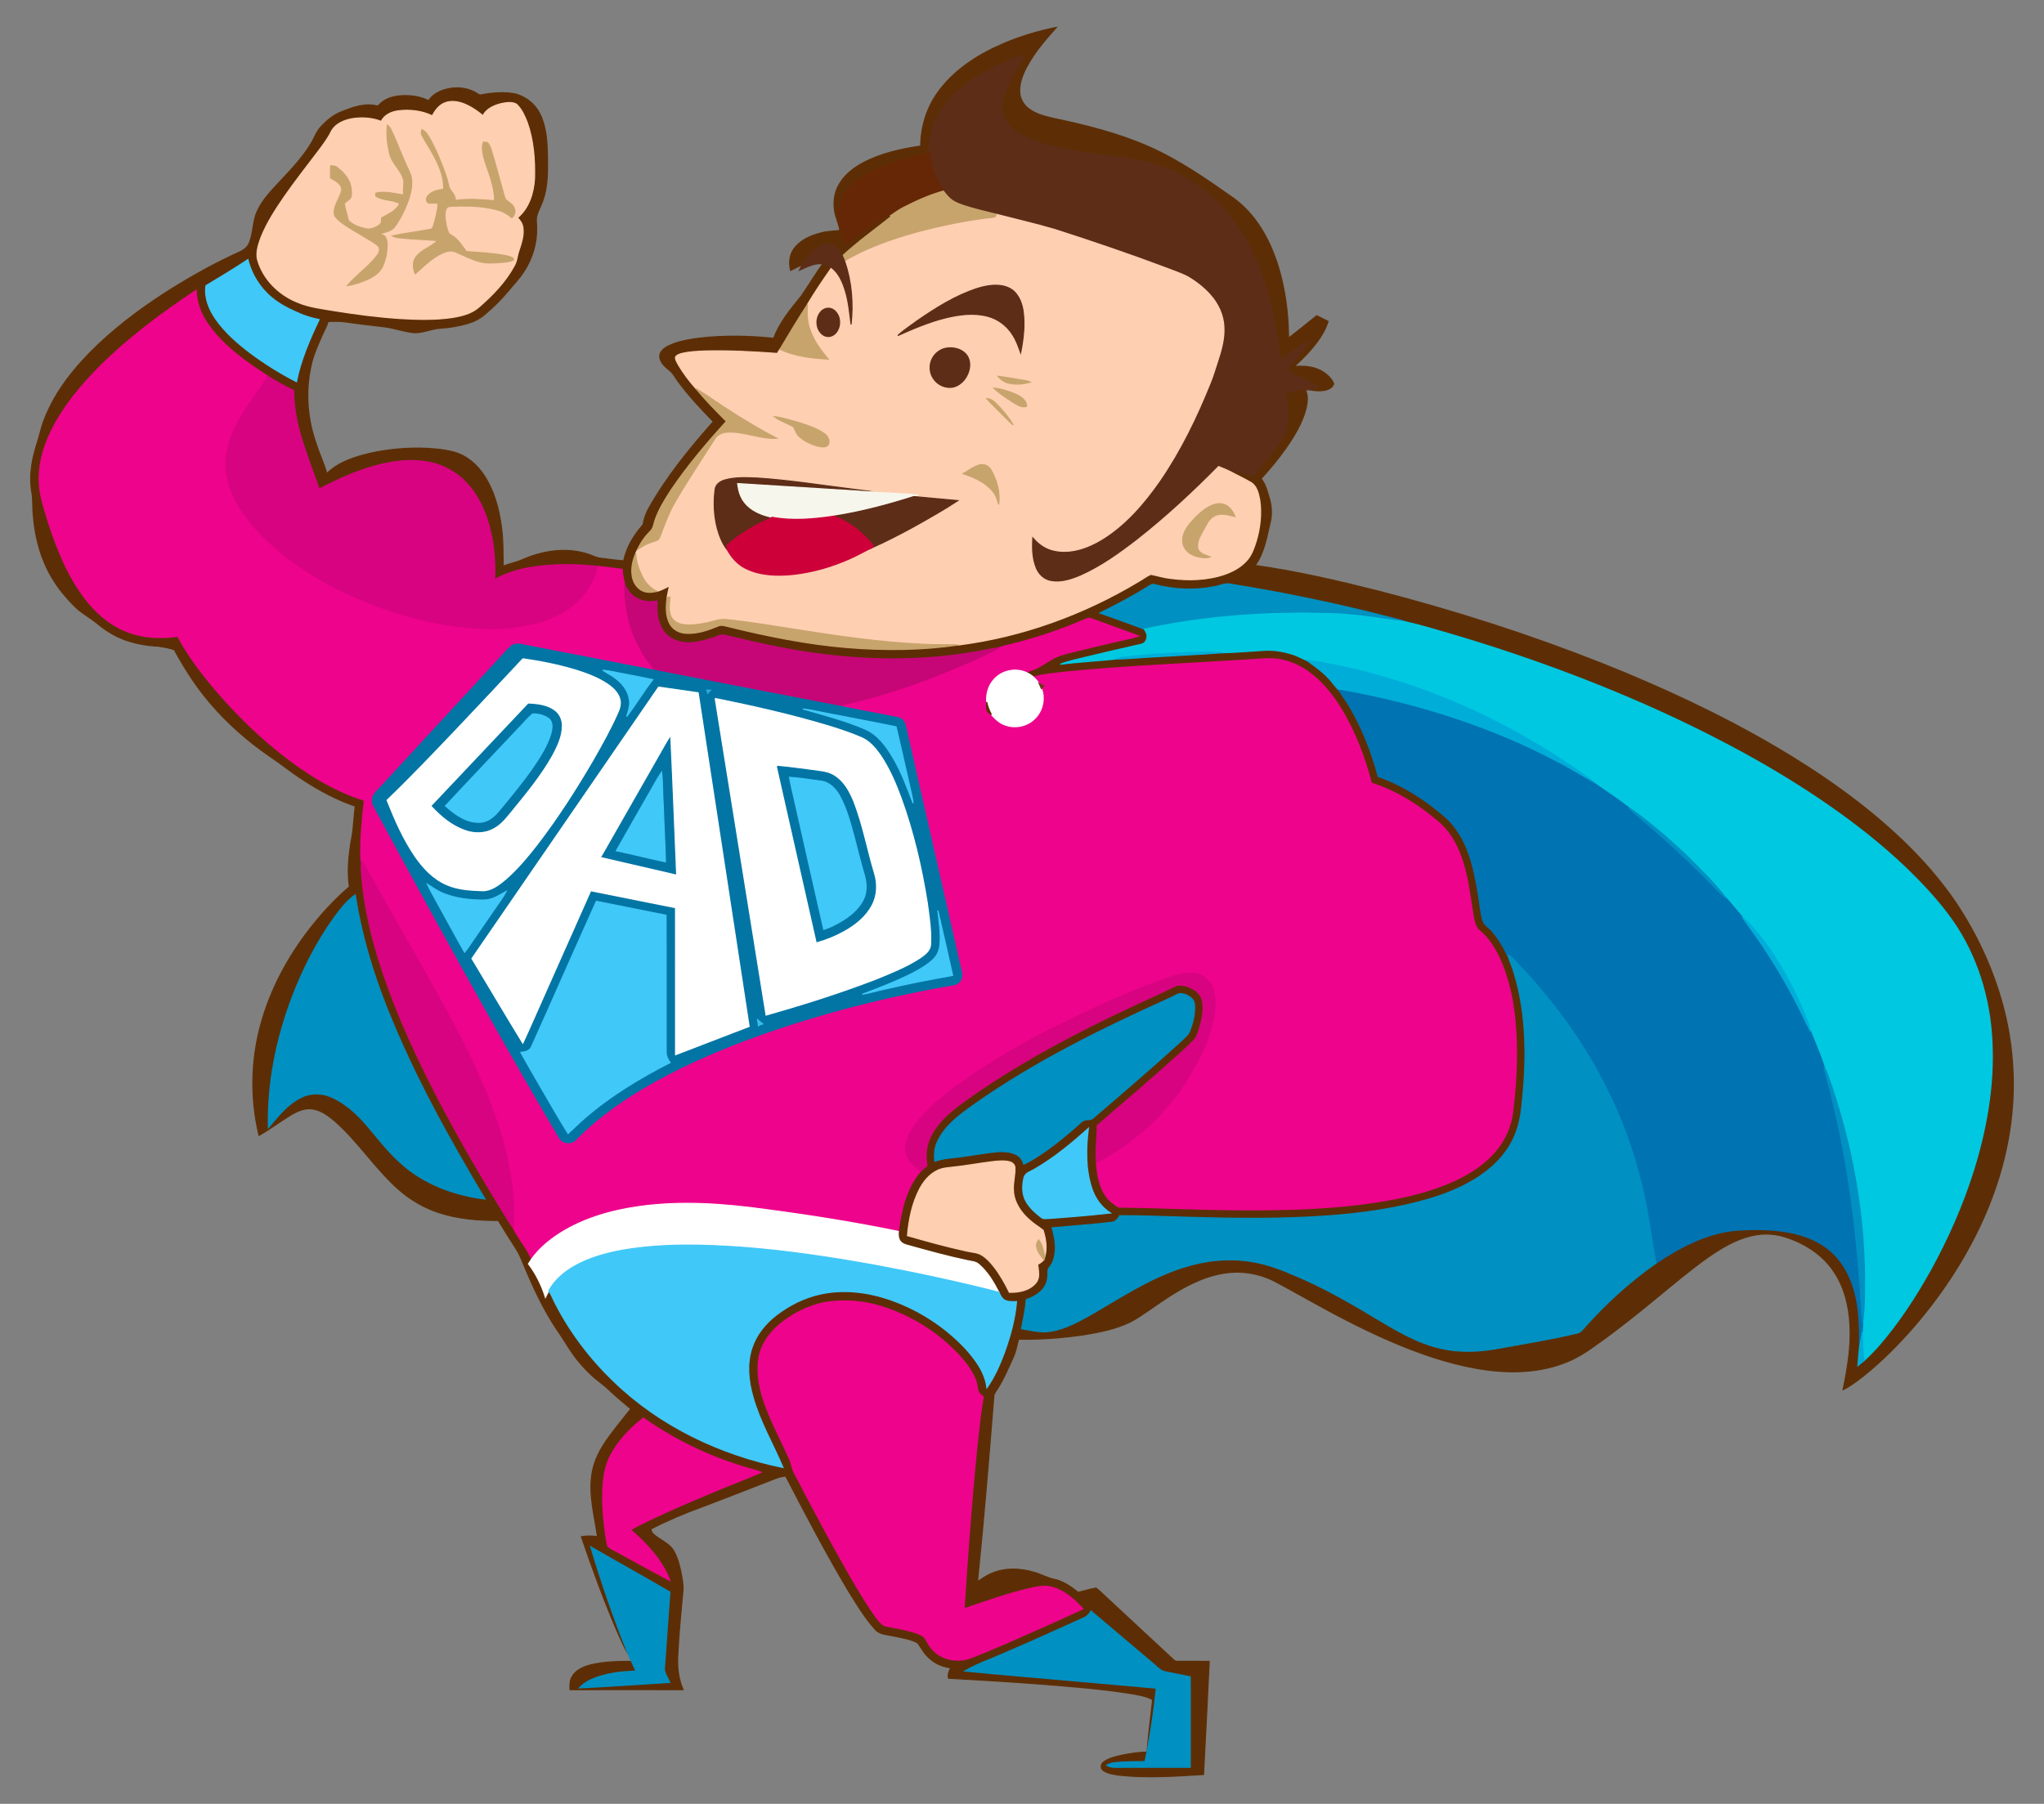 <?xml version="1.0" encoding="utf-8"?>

<!DOCTYPE svg PUBLIC "-//W3C//DTD SVG 1.1//EN" "http://www.w3.org/Graphics/SVG/1.1/DTD/svg11.dtd">
<svg version="1.1" id="Layer_1" xmlns="http://www.w3.org/2000/svg" xmlns:xlink="http://www.w3.org/1999/xlink" x="0px" y="0px"
	 viewBox="0 0 1869.063 1649.876" enable-background="new 0 0 1869.063 1649.876" xml:space="preserve">
<rect x="0" y="0" width="1869.063" height="1649.876" fill="#808080" stroke="none"/>
<g>
	<path fill="#5D2E05" stroke="#5D2E05" d="M916.636,40.285c15.845-6.81,32.432-11.845,49.329-15.224
		c-10.242,11.474-20.423,23.276-27.57,36.992c-3.535,6.948-6.491,14.604-5.923,22.526c0.336,5.664,3.302,11,7.742,14.483
		c6.56,5.285,14.966,7.319,23.009,9.181c29.57,6.259,59.156,13.578,86.915,25.776c28.259,12.423,53.673,30.225,78.795,47.958
		c23,17.242,35.923,44.535,42.699,71.838c4.483,18.104,6.552,36.759,6.638,55.398c8.724-6.621,17.138-13.655,25.742-20.44
		c3.5,1.681,6.974,3.414,10.44,5.198c-3.733,11.681-11.595,21.475-19.793,30.363c-3.586,3.793-7.371,7.405-11.293,10.862
		c9.147-0.767,18.931,0.017,26.819,5.173c3.897,2.647,7.586,6.104,9.345,10.578c-0.707,2.974-3.672,4.724-6.405,5.56
		c-5.069,1.345-10.448,1.112-15.526-0.026c2.69-0.603,5.198-1.785,7.767-2.793c-9.147-5.647-19.302-9.397-28.509-14.923
		c6.155-9.336,14.673-16.888,20.414-26.535c-7.414,2.491-13.164,8.138-19.612,12.354c-2.112,1.121-4.104,3.948-6.655,3.276
		c-1.612-6.129-1.621-12.535-2.802-18.742c-4.974-31.621-13.63-63.139-29.699-91.028c-8.802-14.535-19.018-28.526-32.052-39.553
		c-22-19.457-50.329-31.044-79.372-34.483c-20.293-2.267-40.622-4.681-60.562-9.198c-13.017-3.104-26.207-6.879-37.535-14.207
		c-6.138-3.776-10.319-10.121-12.302-16.957c-1.25-4.741-0.483-9.716,0.681-14.388c2.216-8.673,6.491-16.647,11.086-24.276
		c2.871-4.966,6.362-9.595,8.526-14.94c-9.397,2.578-18.233,6.888-26.992,11.104c-14.293,6.707-27.595,15.604-39.001,26.535
		c-8.362,8.871-15.552,19.268-18.845,31.139c-1.879,6.931-2.931,14.164-2.397,21.354c-7.664,1.095-15.069,3.405-22.509,5.474
		c-14.836,4.423-29.733,9.69-42.389,18.828c-6.379,4.517-11.923,10.449-15.13,17.647c-2.862,6.173-3.06,13.086-4.009,19.716
		c-4.147-10.017-4.267-21.914,0.75-31.647c4.897-9.647,13.776-16.587,23.173-21.569c16.199-8.5,34.32-12.405,52.277-15.061
		c0.095-17.216,5.259-34.414,15.242-48.51C871.678,64.363,893.731,50.251,916.636,40.285z"/>
	<path fill="#5D2D17" stroke="#5D2D17" d="M909.981,61.19c8.759-4.216,17.595-8.526,26.992-11.104
		c-2.164,5.345-5.655,9.974-8.526,14.94c-4.595,7.629-8.871,15.604-11.086,24.276c-1.164,4.673-1.931,9.647-0.681,14.388
		c1.983,6.836,6.164,13.181,12.302,16.957c11.328,7.328,24.518,11.104,37.535,14.207c19.94,4.517,40.268,6.931,60.562,9.198
		c29.044,3.44,57.372,15.026,79.372,34.483c13.035,11.026,23.25,25.018,32.052,39.553c16.069,27.888,24.725,59.406,29.699,91.028
		c1.181,6.207,1.19,12.612,2.802,18.742c2.552,0.672,4.543-2.155,6.655-3.276c6.448-4.216,12.198-9.862,19.612-12.354
		c-5.741,9.647-14.259,17.199-20.414,26.535c9.207,5.526,19.362,9.276,28.509,14.923c-2.569,1.009-5.078,2.19-7.767,2.793
		c-1.336,0.086-2.655,0.069-3.957,0.216c-5.785,0.819-11.656,1.379-17.147,3.483c1.604,9.914,3.181,20.138,1.302,30.139
		c-1.095,6.233-4.638,11.63-8.207,16.707c-5.293,7.293-10.854,14.38-16.664,21.259c-2.448,2.741-4.474,6.095-7.785,7.879
		c-6.828-0.457-12.862-4.586-19.793-4.664c-3.612-1.724-7.259-3.371-10.983-4.793c-23.302,23.647-47.699,46.285-73.786,66.837
		c-16.302,12.621-33.208,24.811-52.104,33.259c-8.595,3.612-18.035,6.793-27.458,5.121c-6.448-1.06-11.759-5.888-14.198-11.828
		c-4.086-9.655-3.957-20.466-3.181-30.733c4.957,6.647,11.836,12.069,20.095,13.828c15.207,3.483,30.802-2.155,43.742-9.957
		c21.544-13.259,38.346-32.837,52.708-53.38c19.147-27.837,33.932-58.424,46.51-89.709c2.569-6.043,4.233-12.397,6.371-18.587
		c3.457-10.457,6.716-21.302,6.095-32.44c-0.431-10.914-5.267-21.302-12.5-29.371c-5.75-6.414-12.586-11.836-19.975-16.242
		c-6.009-3.302-12.612-5.31-18.931-7.879c-34.026-12.836-68.484-24.526-103.097-35.673c-17.406-5.112-35.096-9.173-52.656-13.716
		c-10.242-2.535-20.535-4.923-30.578-8.173c-4.078-1.379-8.276-2.802-11.664-5.552c-2.733-2.233-5.009-4.957-7.104-7.767
		c-6.992-10.276-11.509-22.164-12.914-34.527c-0.534-7.19,0.517-14.423,2.397-21.354c3.293-11.871,10.483-22.268,18.845-31.139
		C882.385,76.794,895.688,67.897,909.981,61.19z"/>
	<path fill="#5D2E05" stroke="#5D2E05" d="M408.092,81.622c9.233-2.414,19.604-1.552,27.759,3.672c1.319,0.681,2.586,2,4.216,1.466
		c10.302-1.974,20.992-2.767,31.354-0.81c9.535,2.629,18.043,9.319,22.345,18.302c5.767,11.742,6.604,25.138,6.793,38.009
		c0.155,13.483,0.603,27.363-3.854,40.294c-1.638,5.095-4.474,9.75-5.828,14.949c-0.94,3.354-0.172,6.828-0.164,10.242
		c0.44,14.319-3.767,28.673-11.655,40.613c-4.181,6.586-9.724,12.13-14.621,18.164c-6.405,7.655-13.595,14.647-21.19,21.112
		c-4.578,3.914-10.061,6.673-15.837,8.319c-7.966,2.25-16.155,3.716-24.414,4.216c-8.698,0.353-16.837,4.914-25.638,3.991
		c-9.388-1.172-18.362-4.586-27.794-5.509c-10.931-1.164-21.837-2.526-32.716-4.069c-5.56-0.879-11.216-0.802-16.819-0.543
		c-1.19,4.328-3.552,8.181-5.293,12.293c-3.517,7.957-7.155,15.914-9.44,24.337c-4.474,17.656-5.086,36.285-1.767,54.191
		c2.164,12.069,6.19,23.699,10.742,35.052c1.69,4.336,3.319,8.707,4.655,13.173c8.793-8.845,20.725-13.44,32.509-16.75
		c17.13-4.647,34.94-6.621,52.673-6.474c10.302,0.181,20.664,1.017,30.69,3.526c11.828,3.155,21.604,11.63,28.138,21.785
		c8.698,13.474,13.086,29.276,15.345,45.027c1.948,12.457,1.578,25.095,1.853,37.665c5.957-2.517,12.449-3.509,18.319-6.285
		c18.242-7.905,39.303-11.061,58.553-4.957c3.966,1.086,7.569,3.388,11.716,3.845c7.19,0.802,14.328,2.06,21.569,2.491
		c2.543-12.526,9.448-23.682,17.793-33.173c0.793-5.397,2.629-10.561,5.371-15.276c16.173-28.699,37.104-54.329,58.872-78.924
		c-11.354-11.526-22.38-23.431-32.044-36.423c-2.724-3.569-4.655-7.845-8.311-10.604c-3.793-3.121-7.992-6.759-8.69-11.914
		c-0.457-4.535,3.474-7.836,7.069-9.793c8.854-4.612,18.888-6.147,28.656-7.517c22.699-2.655,45.682-2.285,68.381,0.086
		c5.526-14.509,15.483-26.647,25.225-38.509c6.75-9.742,12.776-19.966,19.716-29.57c2.974,0.379,5.793,1.578,8.138,3.466
		c-7.655,11-15.242,22.061-22.087,33.595c-8.767,13.474-16.966,27.311-25.242,41.087c-0.793,1.267-1.586,2.543-2.371,3.81
		c-21.457-1.595-42.975-2.733-64.493-2.293c-7.759,0.285-15.612,0.517-23.181,2.397c-2.035,0.647-4.543,1.345-5.474,3.474
		c0.078,2.483,1.56,4.638,2.681,6.785c4.621,7.776,10.078,15.052,16.13,21.785c8.578,10.586,18.216,20.259,27.802,29.923
		c-18.156,19.94-35.647,40.587-50.734,62.958c-5.414,8.371-10.759,16.94-14.164,26.354c-1.466,3.672-1.491,8.129-4.517,11
		c-4.888,4.854-8.966,10.517-11.776,16.819c-0.603,1.155-1.164,2.336-1.664,3.543c-2.94,6.655-4.492,14.147-3.181,21.388
		c1,5.423,4.285,10.716,9.457,13.018c4.086,1.879,8.785,1.448,13.052,0.44c4.026-1.172,7.759-3.121,11.492-4.991
		c-0.75,3.535-1.612,7.052-2.172,10.63c-1.086,8.035-1.526,16.845,2.552,24.173c2.871,5.259,8.767,8.233,14.621,8.552
		c10.25,0.672,20.138-2.879,29.483-6.664c2.81-1.328,5.871-0.259,8.707,0.397c35.923,8.828,72.303,16.276,109.218,19.311
		c33.932,2.785,68.251,2.526,101.976-2.388c58.32-7.44,114.709-28.026,165.021-58.303c3.629-2,6.871-4.75,10.733-6.293
		c5.94,1.086,11.724,3.043,17.776,3.664c16.793,2.25,34.32,1.75,50.423-3.897c8-2.914,15.776-7.345,21-14.224
		c3.569-4.716,5.423-10.431,7.198-16c3.604-12.095,5.043-24.992,3.198-37.509c-1.138-5.879-2.552-12.802-8.13-16.095
		c-5.983-3.56-12.354-6.423-18.457-9.75c6.931,0.078,12.966,4.207,19.793,4.664c3.31-1.785,5.336-5.138,7.785-7.879
		c5.81-6.879,11.371-13.966,16.664-21.259c3.569-5.078,7.112-10.474,8.207-16.707c1.879-10,0.302-20.225-1.302-30.139
		c5.491-2.103,11.362-2.664,17.147-3.483c2.75,5.017,1.828,11.121,0.75,16.5c-3.388,13.63-10.931,25.75-18.845,37.182
		c-6.828,9.647-14.449,18.716-22.38,27.466c4.026,4.862,5.561,11.052,7.267,16.974c2.138,6.871,2.914,14.259,1.414,21.345
		c-3.379,14.026-5.397,29.052-14.147,41.009c38.423,5.336,76.234,14.233,113.804,23.699c69.131,17.897,137.27,39.751,203.668,66.053
		c54.432,21.707,107.761,46.466,158.357,76.114c41.32,24.337,80.976,51.975,115.752,85.131
		c17.983,17.207,34.561,35.958,48.613,56.527c20.862,31.07,36.587,65.717,45.432,102.123c8.948,37.104,10.095,76.045,3.353,113.614
		c-6.017,34.121-18.138,67.01-34.432,97.528c-14.043,26.319-31.156,50.967-50.51,73.657c-14.612,16.931-30.354,32.975-47.828,46.966
		c-5.905,4.569-11.845,9.233-18.604,12.483c4.121-19.673,7.509-39.734,6.284-59.906c-0.922-16.828-5.069-33.897-14.586-48.001
		c-9.742-14.767-25.104-25.078-41.656-30.785c-10.75-4.069-22.698-4.819-33.863-2.104c-14.586,3.397-27.587,11.311-39.759,19.742
		c-15.724,11.104-30.397,23.587-45.285,35.759c-18.63,15.405-37.483,30.587-57.277,44.484c-9.018,6.664-18.63,12.647-29.199,16.509
		c-25.268,9.612-53.174,9.448-79.493,4.845c-27.785-4.888-54.544-14.345-80.355-25.552c-25.311-11.026-49.751-23.914-73.846-37.354
		c-10.207-5.56-20.276-11.379-30.57-16.767c-14.13-7.259-30.535-10.017-46.234-7.466c-19.104,2.931-36.475,12.25-52.458,22.725
		c-11.018,7.078-21.311,15.293-32.82,21.587c-13.207,6.586-27.854,9.526-42.311,11.923c-20.018,2.966-40.277,4.552-60.518,4.129
		c-1.491,5.828-2.526,11.836-5.147,17.319c-4.793,10.466-9.293,21.182-15.811,30.742c-0.828,1.198-1.526,2.534-1.612,4.043
		c-4.543,56.63-9.138,113.278-14.974,169.805c4.336-2.931,8.629-6.06,13.561-7.94c12.035-5.009,25.742-4.483,38.052-0.767
		c6.345,1.655,12.052,5.147,18.509,6.405c8.293,1.819,15.38,6.776,21.932,11.948c5.448-1.216,10.785-2.94,16.285-3.905
		c3.276,2.155,5.81,5.233,8.776,7.793c20.113,18.682,40.268,37.311,60.329,56.053c1.543,1.25,2.905,3.379,5.164,3.198
		c9.767,0.035,19.535-0.069,29.311,0.026c-1.681,34.483-3.336,68.975-5.207,103.45c-25.526,1.552-51.225,3.371-76.734,0.672
		c-5.112-0.759-10.595-1.345-14.957-4.345c-2.526-1.776-2.388-5.741,0.069-7.483c4.535-3.655,10.405-4.94,15.949-6.267
		c7.871-1.586,15.862-2.922,23.923-3.086c-0.569,2.896-1.138,5.793-1.724,8.69c-9.379,0.164-18.785,0.104-28.121,1.095
		c-2.483,0.181-4.802,1.147-6.974,2.293c4.362,2.655,9.569,1.75,14.405,1.853c20.69-0.026,41.38,0,62.07-0.009
		c-0.017-27.587,0.06-55.165-0.034-82.734c-7.716-1.629-15.474-3.043-23.19-4.638c-4.767-1.06-7.776-5.293-11.5-8.078
		c-18.733-15.811-37.406-31.682-56.148-47.475c-1.741,3.552-4.957,5.914-8.612,7.233c-27.63,12.414-55.191,25.009-83.14,36.682
		c-8.078,3.216-16.104,6.629-23.638,10.966c32.475,3.267,65.036,5.802,97.554,8.776c25.88,2.336,51.777,4.5,77.648,6.905
		c-1.991,19.371-4.707,38.682-8.466,57.786c1.414-15.802,3.155-31.587,5.095-47.329c-6.776-3.707-14.587-4.517-22.052-5.897
		c-26.733-4.069-53.716-6.198-80.665-8.311c-27.949-2.147-55.941-3.759-83.933-5.371c-0.785-3.354,0.362-6.552,2.06-9.388
		c-6.242-1.086-12.5-3.026-17.423-7.164c-5.672-3.948-9.017-10.112-12.759-15.699c-6.595-3.595-14.268-4.664-21.535-6.259
		c-5.862-1.379-12.75-1.147-17.173-5.88c-9.707-10.759-17.233-23.233-24.794-35.535c-20.423-34.242-38.975-69.553-57.268-104.968
		c-6.69,0.474-12.63,3.681-18.819,5.931c-19.069,7.457-38.147,14.888-57.294,22.113c-16.121,5.862-31.983,12.517-47.225,20.397
		c0.526,1.621,0.888,3.466,2.31,4.612c5.733,5.259,13.776,7.94,18.164,14.656c3.94,6.362,5.759,13.759,7.233,21.026
		c0.871,5.138,2.035,10.319,1.716,15.569c-1.879,20.087-3.897,40.173-4.828,60.329c-0.586,10.44,0.741,21.087,4.888,30.751
		c-34.449-0.078-68.906-0.069-103.364,0c-0.207-3.966-0.293-8.173,1.767-11.707c3.319-6.164,10.216-9.138,16.664-10.854
		c12.319-3.129,25.147-3.216,37.777-3.336c1.328,2.966,2.672,5.931,4.052,8.888c-11.371,0.457-22.854,1.552-33.733,5.06
		c-6.673,2.086-13.164,5.241-18.043,10.362c27.613-1.362,55.191-3.311,82.786-5.043c-1.931-4.569-5.655-8.871-4.879-14.121
		c1.707-22.837,3.267-45.691,4.94-68.527c-24.018-13.983-48.32-27.475-72.381-41.371c9.811,32.776,20.931,65.182,33.725,96.916
		c-4.172-6.698-7.035-14.112-10.302-21.268c-11.862-27.828-22.225-56.268-31.966-84.898c4.854-0.905,9.802-0.724,14.681-0.095
		c-2.629-18.802-7.983-37.682-5.129-56.794c1.716-12.535,7.94-23.871,15.285-33.966c6.483-8.922,13.483-17.449,20.337-26.087
		c-6.586-5.535-13.25-10.992-19.457-16.94c-5.69-5.595-12.604-9.75-18.147-15.5c-5.457-5.198-10.431-10.905-14.845-17.009
		c-4.966-6.931-9.13-14.388-14.043-21.345c-13.052-19.095-22.811-40.173-31.621-61.484c-1.974-4.785-3.879-9.638-6.75-13.974
		c-5.526-8.638-11.009-17.311-16.345-26.061c-18.199,0.017-36.647-1.379-54.036-7.086c-13.517-4.354-26.035-11.621-36.708-20.966
		c-21.449-18.871-36.889-43.484-58.243-62.45c-6.069-5.19-12.854-10.319-20.966-11.526c-7.035-1.034-13.785,2.043-19.699,5.535
		c-9.88,5.948-19.035,13.052-29.113,18.681c-8.017-33.242-7.448-68.475,1.621-101.45c8.69-31.949,24.682-61.639,44.958-87.709
		c10.802-13.819,22.75-26.794,36.087-38.216c-1.879-12.267-0.94-24.776,0.828-37.001c0.828-6.026,2.319-11.957,2.69-18.043
		c0.483-6.259,1.147-12.509,1.802-18.75c-16.776-5.69-32.501-14.104-47.303-23.759c-10.811-6.871-20.699-15.035-31.345-22.138
		c-19.828-13.647-38.052-29.699-53.699-48.01c-12.914-14.974-23.613-31.69-33.052-49.018c-4.526-1.922-9.655-2.448-14.492-3.336
		c-10.793-0.457-21.544-2.414-31.682-6.173c-8.526-3.267-16.371-8.112-23.44-13.862c-6.5-5.69-14.388-9.526-20.621-15.543
		c-8.681-8.44-16.474-17.888-22.526-28.388c-12.052-20.923-16.621-45.354-16.828-69.277c0.086-4.345-1.147-8.552-1.457-12.862
		c-1.267-12.828,1.259-25.664,5-37.889c2.733-7.828,4.104-16.069,7.25-23.768c10.216-26.242,28.483-48.449,48.648-67.734
		c21.018-19.966,44.587-37.078,69.131-52.423c17.474-10.836,35.483-20.837,54.096-29.595c5.198-2.474,11.293-4.362,14.535-9.492
		c4.974-9.569,3.569-20.957,8.129-30.673c4.983-11.198,13.957-19.871,22.095-28.785c9.845-10.371,19.638-20.975,27.095-33.242
		c3.121-5,4.871-10.854,8.948-15.233c5.354-5.75,11.509-11.061,18.966-13.828c10.311-4.172,21.733-8.379,32.914-5.216
		c2-1.302,3.423-3.328,5.457-4.604c5.293-3.491,11.733-4.741,17.983-4.974c7.948-0.25,16.087,0.991,23.242,4.604
		C395.514,86.458,401.781,83.277,408.092,81.622 M406.643,94.139c-5.293,2.103-8.759,6.931-11.371,11.776
		c-9.5-4.56-20.406-5.845-30.802-4.569c-6.336,0.767-12.949,3.647-15.871,9.69c-7.948-3.164-16.724-3.75-25.156-2.672
		c-8,1.138-16.707,4.483-20.621,12.069c-3.009,6.181-7.19,11.664-11.276,17.156c-10.621,14.104-21.621,27.94-31.673,42.466
		c-8,11.638-15.759,23.604-21.069,36.742c-2.354,6.379-4.741,13.259-3.466,20.13c4.897,18.242,19.587,32.811,36.949,39.613
		c10.414,4.397,21.716,5.681,32.759,7.552c20.19,3.259,40.509,5.905,60.924,7.25c15.742,0.931,31.63,1.353,47.285-0.905
		c8.793-1.405,18.043-3.552,24.828-9.698c12.466-10.854,24.25-23,32.156-37.656c2.638-4.466,2.672-9.785,4.5-14.543
		c2.19-6.664,4.517-13.699,3.354-20.794c-0.474-3.397-2.586-6.19-4.828-8.638c10.526-8.793,14.862-22.923,15.526-36.199
		c0.431-17.285-0.922-34.949-6.81-51.329c-2.319-5.845-5.035-11.854-9.638-16.25c-3.879-2.233-8.673-1.517-12.88-0.802
		c-6.94,1.526-14.518,4.535-17.845,11.293c-4.354-3.647-9.026-6.992-14.173-9.448C421.101,93.251,413.454,91.372,406.643,94.139
		 M188.346,261.281c-1.603,10.767,2.638,21.397,8.647,30.147c8.716,12.647,20.483,22.811,32.69,31.983
		c13.069,9.664,26.94,18.268,41.415,25.69c3.94-19.854,12.078-38.553,20.716-56.76c-6.069-1.362-12.104-2.974-17.802-5.491
		c-7-3.112-14.061-6.25-20.328-10.698c-13.362-8.974-23.182-23.095-27.001-38.725C214.122,245.729,201.269,253.574,188.346,261.281
		 M91.103,335.454c-17.216,17.38-33.216,36.449-44.078,58.518c-7.526,15.354-12.345,32.509-10.966,49.734
		c0.664,10.362,4.112,20.242,6.992,30.139c8.173,26.173,18.414,52.285,35.268,74.2c10.259,13.259,23.613,24.561,39.535,30.294
		c14.224,5.25,29.759,5.698,44.647,3.655c11.362,21.061,26.388,39.889,42.259,57.717c15.905,17.707,33.156,34.233,51.768,49.096
		c23.026,18.293,48.406,34.345,76.648,43.199c-1.957,17.431-3.733,34.949-3.241,52.518c0.121,1.017,0.026,2.181,0.612,3.112
		c-0.75,6.759,0.293,13.552,0.836,20.302c4.035,37.57,15.052,74.019,28.776,109.097c12.492,31.854,27.311,62.76,43.216,93.045
		c17.388,32.975,36.096,65.243,55.613,97.002c3.491,5.414,6.552,11.121,10.414,16.302c4.957,9.724,12.354,18.13,16.733,28.182
		c-1.026,1.431-1.974,2.922-2.914,4.422c7.043,9.13,12.078,19.673,15.552,30.638c0.991-2.009,1.948-4.043,3.052-5.991
		c2.431,3.509,3.836,7.586,5.854,11.345c13.638,26.621,31.966,50.785,53.553,71.467c42.285,40.906,97.373,67.131,154.736,78.76
		c-9.138-21.526-21.156-41.941-27.475-64.596c-4.164-14.449-5.776-30.259-0.922-44.751c3.957-12.19,12.414-22.457,22.475-30.199
		c11.742-8.966,25.268-15.785,39.751-18.983c20.035-4.517,41.13-2.336,60.579,3.845c27.423,8.871,52.639,24.733,72.381,45.751
		c9.207,10.198,18.035,21.983,19.699,36.044c6.836-9.716,11.673-20.69,15.836-31.768c5.492-15.181,9.862-30.923,11.259-47.053
		c-3.535,0.06-7.267,0.379-10.552-1.181c-2.957-1.44-4.233-4.646-5.647-7.379c-4.862-9.311-10.276-18.673-18.397-25.535
		c-2.793-2.526-6.716-2.56-10.181-3.345c-18.785-3.966-37.285-9.112-55.76-14.268c-2.457-0.638-4.922-1.879-6.25-4.121
		c-1.517-2.517-1.595-5.552-1.362-8.38c2.759-19.345,7-39.725,20.199-54.889c1.991-1.785,4-3.543,6.043-5.259
		c-1.267-7.302-1.224-14.957,1.362-21.975c3.414-9.879,10.285-18.147,17.897-25.13c8.871-7.983,18.837-14.612,28.595-21.432
		c43.061-29.276,89.269-53.587,136.33-75.734c14.431-6.854,29.147-13.138,43.406-20.328c5.517-1.422,11.397,0.405,16.173,3.25
		c4.25,2.491,7.621,6.698,8.31,11.673c1.181,8.061-0.517,16.233-2.793,23.966c-1.302,4.069-2.517,8.44-5.664,11.535
		c-3.983,4.06-8.216,7.871-12.388,11.733c-24.828,22.38-50.225,44.104-75.596,65.863c0.345,11.138-1.974,22.294-0.595,33.458
		c0.396,9.242,1.905,18.647,6.259,26.914c2.241,4.629,5.741,8.595,10.009,11.474c1.552,0.957,2.966,2.474,4.888,2.664
		c38.501,0.31,76.958,2.543,115.468,2.466c39.811,0.129,79.769-1.06,119.183-7.078c24.509-3.802,49.018-9.38,71.674-19.725
		c14.621-6.793,28.587-15.871,38.682-28.63c7.767-9.716,12.767-21.569,14.328-33.906c2.103-17.138,3.448-34.38,3.543-51.648
		c0.052-27.768-2.552-56.087-12.655-82.174c-4.871-11.94-11.164-23.897-21.354-32.156c-4.13-3.422-4.647-9.164-5.724-14.061
		c-3.052-18.423-4.914-37.268-11.552-54.863c-4.25-11.319-10.578-22.138-19.845-30.078c-18.078-15.569-38.725-28.613-61.553-35.914
		c-6.319-23.906-15.104-47.354-28.061-68.493c-7.121-11.466-15.612-22.25-26.19-30.716c-10.966-8.828-24.716-14.655-38.932-14.604
		c-7.112,0.069-14.19,0.793-21.285,1.181c-55.277,3.552-110.683,5.552-165.814,11.112c-9.612,1.259-19.423,1.767-28.776,4.431
		c-2.078-1.81-4.474-3.224-6.974-4.319c1.819-0.724,3.672-1.345,5.535-1.974c7.552-2.474,13.655-7.802,20.716-11.285
		c5.698-3.043,12.112-4.224,18.319-5.81c12.492-3.104,25.018-6.052,37.552-8.974c7-1.81,14.233-2.793,21.069-5.181
		c-14.302-5.233-28.621-10.405-42.915-15.63c-2.741-1.319-5.483,0.328-7.983,1.371c-19.087,8.25-38.837,14.957-58.932,20.285
		c-5.88,1.707-12,2.604-17.75,4.707c-7.897,0.905-15.578,3.086-23.449,4.19c-57.794,9.871-117.218,7.129-174.641-3.897
		c-17.776-3.388-35.389-7.535-52.984-11.707c-3.698-1.069-7,1.578-10.431,2.491c-9.802,3.009-20.354,6.164-30.587,3.379
		c-6.914-1.405-13.112-5.871-16.466-12.086c-4.095-7.621-4.698-16.535-4.242-25.009c-6.983,1.241-14.569,0.474-20.509-3.647
		c-4.112-2.586-6.397-6.983-9.017-10.888c-0.828-4.819-2.397-9.543-2.25-14.492c-7.552-0.784-15.043-2.043-22.595-2.707
		c-18.104-1.974-36.458-2.25-54.553,0.009c-13.768,1.621-27.457,5.242-39.621,12.017c0.931-18.587-1.035-37.423-6.819-55.156
		c-4.104-12.466-10.371-24.431-19.569-33.897c-8.923-9.328-20.802-15.759-33.475-18.19c-16.638-3.319-33.854-1.06-50.035,3.491
		c-17.604,4.948-34.328,12.552-50.475,21.052c-4.802-13.336-9.828-26.604-14.181-40.096c-5.362-16.164-9.155-33.009-9.25-50.104
		c-8.216-3.698-15.914-8.44-23.621-13.069c-19.621-12.69-39.311-26.457-53.268-45.518c-7.155-9.509-11.897-21.018-12.25-33.001
		C148.018,286.298,117.784,308.945,91.103,335.454 M1110.347,536.605c-18.121,3.733-37.035,2.647-54.88-1.957
		c-1.862-0.681-3.483,0.69-5.009,1.517c-14.371,9.112-29.492,16.931-44.708,24.509c13.569,4.681,27.009,9.793,40.518,14.647
		c1.603,2.405,3.267,5.267,2.388,8.285c-0.379,2.75-2.466,5.198-5.241,5.716c-17.035,3.854-34.07,7.759-51.036,11.897
		c-7.664,1.991-15.509,3.414-22.88,6.371c16.759-2.224,33.69-2.948,50.475-4.767c12.793-0.224,25.544-1.655,38.337-2.181
		c19.871-1.276,39.785-2.06,59.63-3.621c12.293-0.276,24.561-1.422,36.837-2.112c8.578-0.776,17.199,0.534,25.423,2.974
		c5.336,1.336,10.078,4.198,15.087,6.345c6.604,4.871,13.457,9.509,19.061,15.587c3.698,3.5,6.293,8.086,10.078,11.448
		c2.854,5.095,6.543,9.647,9.483,14.699c11.871,19.957,20.362,41.811,26.311,64.225c19,6.698,36.587,17.043,52.346,29.535
		c6.224,4.897,12.535,9.871,17.268,16.311c13.647,17.406,18.233,39.699,21.794,61.01c1.491,8.311,2.026,16.819,4.293,24.966
		c1.517,4.405,6.172,6.509,8.871,10.121c5.414,6.405,9.871,13.612,13.38,21.233l0.491,0.19c1.526,4.922,3.776,9.595,5.285,14.535
		c12.836,40.475,12.155,83.76,7.431,125.528c-1.5,14.086-5.785,28.173-14.431,39.578c-7.492,10.569-17.664,18.94-28.647,25.656
		c-13.337,8.164-28.009,13.88-42.975,18.242c-29.354,8.457-59.76,12.69-90.166,14.931c-42.621,3.138-85.407,2.595-128.097,1.371
		c-21.078-0.526-42.147-1.569-63.225-1.448c-1.517,3.147-4.138,5.983-7.871,6.104c-17.888,2.104-35.871,3.276-53.803,4.957
		c1.664,6.871,3.422,13.897,2.879,21.035c-0.534,5.362-1.793,10.923-5.371,15.138c-1.991,1.94-1.25,4.793-1.414,7.285
		c-0.129,4.741-1.81,9.474-4.957,13.061c-3.948,4.483-9.414,7.276-14.957,9.276c-0.474,8.966-2.629,17.69-4.267,26.483
		c9.095,1.578,18.397,3.974,27.647,2.207c12.5-2.259,23.794-8.448,34.794-14.509c27.578-15.819,54.32-33.949,84.898-43.622
		c20.052-6.569,41.639-8.957,62.544-5.569c13.94,2.112,27.19,7.121,40.07,12.69c24.569,10.319,47.854,23.397,70.639,37.156
		c20.268,12.069,40.785,24.966,64.191,29.897c16.811,3.69,34.302,2.828,51.13-0.276c23.906-4.319,47.906-8.207,71.553-13.811
		c4.224-0.552,6.371-4.509,9.043-7.31c19.121-21.156,40.346-40.492,63.76-56.812c21.302-14.345,44.889-26.768,70.725-29.863
		c14.069-1.172,28.294-1.285,42.337,0.319c15.612,1.914,31.389,6.5,43.966,16.293c11.811,9.052,19.621,22.457,23.794,36.578
		c5.181,17.087,5.44,35.078,5.293,52.768c-0.715,5.888-1.052,11.819-1.595,17.733c1.905-1.552,3.793-3.129,5.681-4.716
		c4.741-4.397,9.285-9.009,13.543-13.88c18.207-20.983,33.406-44.406,46.941-68.614c16.095-29.113,29.578-59.725,39.544-91.476
		c11.94-38.259,19.035-78.458,16.837-118.64c-1.888-38.923-13.698-77.717-36.147-109.778c-12.707-18.018-27.914-34.13-43.785-49.363
		c-15.845-15.035-32.716-28.957-50.208-42.027c-46.897-34.854-97.933-63.829-150.52-89.148
		c-66.665-31.949-136.08-57.975-206.84-79.286c-15.905-4.604-31.725-9.621-47.872-13.276c-5.043-1.94-10.354-2.957-15.535-4.379
		c-48.484-12.457-97.545-22.673-146.968-30.544C1118.994,533.7,1114.787,536.01,1110.347,536.605 M305.779,838.939
		c-16.224,22.509-28.802,47.518-38.69,73.398c-14.354,37.94-22.569,78.493-21.673,119.14c8.767-10.509,17.578-21.802,30.208-27.854
		c8.336-4.147,18.388-4.112,26.888-0.44c11.664,4.922,21.449,13.405,29.914,22.673c11.388,12.75,21.371,26.837,34.302,38.139
		c21.087,19.087,48.889,29.225,76.803,32.734c-33.389-55.915-65.148-113.106-89.321-173.685
		c-13.466-33.664-23.845-68.656-29.414-104.528C317.073,823.869,311.374,831.516,305.779,838.939 M1068.355,913.587
		c-61.596,27.837-122.649,57.889-177.986,96.993c-12.552,8.974-25.845,18.526-32.707,32.811c-3.009,5.741-3.526,12.345-2.862,18.699
		c4.25-1.285,8.569-2.388,13-2.776c13.052-1.233,25.94-3.733,38.94-5.354c7.629-0.974,15.897-1.44,22.94,2.224
		c3.362,1.733,5.362,5.129,6.552,8.604c5.664-2.647,10.974-5.974,16.164-9.457c12.707-8.612,24.561-18.44,35.94-28.725
		c1.284-1.095,2.733-2.129,4.457-2.336c2.328-0.474,5.095,0.215,6.871-1.802c26.733-22.949,53.536-45.854,79.588-69.588
		c3.31-3.31,7.483-6.198,9.009-10.836c2.586-6.802,4.25-14.026,4.121-21.328c-0.017-2.457-0.379-5.129-2.215-6.914
		c-3.017-3.181-7.457-5.293-11.888-4.931C1074.803,910.035,1071.751,912.216,1068.355,913.587 M946.37,1069.176
		c-3.612,2.328-8.897,3.293-10.06,8.086c-1.612,7-1.862,14.923,1.819,21.362c3.362,6.112,8.733,10.828,14.216,15.009
		c1.905,1.646,4.552,0.759,6.828,0.81c18.776-1.328,37.552-2.879,56.26-4.974c-8.276-5.207-14.147-13.5-17.13-22.725
		c-5.75-17.612-5.345-36.57-3.043-54.742C980.017,1045.675,964.129,1058.865,946.37,1069.176 M868.67,1067.831
		c-4.147,0.371-8.354,1.017-12.069,2.991c-6.879,3.448-11.931,9.647-15.535,16.319c-6.974,13.25-9.957,28.216-11.268,43.018
		c17.957,5.147,35.975,10.164,54.242,14.121c4.509,1.112,9.431,1.069,13.526,3.535c4.388,2.638,7.923,6.457,11.078,10.448
		c5.716,7.285,10.259,15.406,14.328,23.716c8.845,0.276,18.845-1.707,24.578-9.061c3.655-4.793,1.819-11.112,1.293-16.569
		c2.267-0.897,4.129-2.474,5.742-4.276c0.267-0.897,0.621-1.75,0.767-2.646c2.293-7.923,0.922-16.569-1.56-24.25
		c-4.017-3.181-8.543-5.742-12.285-9.276c-7.957-6.819-14.388-16.302-14.811-27.052c-0.569-7,1.672-13.837,1.371-20.802
		c-0.052-2.716-2.345-4.75-4.81-5.388c-4.905-1.319-10.052-0.724-15.026-0.241C895.006,1063.969,881.92,1066.555,868.67,1067.831
		 M760.771,1190.463c-16.069,1.535-31.216,8.491-44.13,17.966c-10.604,7.862-19.552,18.785-22.371,31.94
		c-3.112,16.457,0.879,33.276,6.992,48.57c6.043,15.586,13.931,30.354,20.75,45.596c1.914,3.922,2.069,8.457,4.19,12.311
		c8.724,16.759,17.526,33.475,26.475,50.113c13.724,25.104,27.345,50.311,42.94,74.312c3.793,5.285,7.061,11.285,12.345,15.242
		c5.267,1.793,10.94,2.095,16.336,3.491c6.647,1.629,13.612,2.871,19.638,6.267c3.302,2.879,4.5,7.414,7.414,10.673
		c8.267,11.017,24.311,14.285,36.785,9.181c10.276-3.923,20.388-8.242,30.501-12.569c23.94-10.457,47.829-21.026,71.519-32.044
		c-7.474-8.267-16.25-16.018-27.061-19.44c-7.828-2.578-16.061-0.336-23.811,1.379c-19.595,4.802-38.639,11.517-57.699,18.061
		c2.681-42.906,5.854-85.786,9.776-128.597c2.138-21.811,4.121-43.665,7.724-65.294c-1.871-1.647-4.276-3.121-4.871-5.698
		c-0.759-3.078-0.828-6.319-2.009-9.276c-2.905-7.422-7.509-14.052-12.681-20.052c-18.061-20.638-41.699-36.251-67.467-45.518
		C795.754,1191.015,778.073,1188.739,760.771,1190.463 M558.095,1331.681c-4.345,8.31-5.992,17.707-6.638,26.983
		c-0.879,12.664-0.129,25.406,1.44,37.992c0.922,5.922,1.284,11.992,2.94,17.768c2.759,2.328,6.233,3.595,9.319,5.44
		c15.828,8.543,31.518,17.371,47.441,25.742c-7.121-18.656-21.242-33.449-35.966-46.441c5.466-3.233,11.242-5.914,16.923-8.741
		c19.25-9.19,38.854-17.621,58.553-25.802c14.595-6.216,29.509-11.681,44.035-18.043c-6.078-2.198-12.414-3.543-18.543-5.578
		c-31.802-9.931-62.096-24.707-89.312-43.94C576.147,1306.482,565.172,1317.922,558.095,1331.681z"/>
	<path fill="#FECFB1" stroke="#FECFB1" d="M406.643,94.139c6.81-2.767,14.457-0.888,20.802,2.233
		c5.147,2.457,9.819,5.802,14.173,9.448c3.328-6.759,10.905-9.767,17.845-11.293c4.207-0.716,9-1.431,12.88,0.802
		c4.604,4.397,7.319,10.405,9.638,16.25c5.888,16.38,7.241,34.044,6.81,51.329c-0.664,13.276-5,27.406-15.526,36.199
		c2.241,2.448,4.354,5.241,4.828,8.638c1.164,7.095-1.164,14.13-3.354,20.794c-1.828,4.759-1.862,10.078-4.5,14.543
		c-7.905,14.655-19.69,26.802-32.156,37.656c-6.785,6.147-16.035,8.293-24.828,9.698c-15.655,2.259-31.544,1.836-47.285,0.905
		c-20.414-1.345-40.734-3.991-60.924-7.25c-11.043-1.871-22.345-3.155-32.759-7.552c-17.362-6.802-32.052-21.371-36.949-39.613
		c-1.276-6.871,1.112-13.75,3.466-20.13c5.31-13.138,13.069-25.104,21.069-36.742c10.052-14.526,21.052-28.363,31.673-42.466
		c4.086-5.491,8.267-10.974,11.276-17.156c3.914-7.586,12.621-10.931,20.621-12.069c8.431-1.078,17.207-0.491,25.156,2.672
		c2.922-6.043,9.535-8.923,15.871-9.69c10.397-1.276,21.302,0.009,30.802,4.569C397.885,101.071,401.35,96.243,406.643,94.139
		 M354.289,114.39c-1.104,8.569-0.052,17.268,1.888,25.638c2.009,9.647,11.302,15.862,13.147,25.578
		c-0.043,4.233-0.707,8.457-0.172,12.699c-8.44-1.112-17.078-3.759-25.561-1.647c0.017,0.655,0.043,1.974,0.06,2.638
		c6.586,4.457,15.216,2.871,21.923,7c-3.302,6.56-10.466,9.578-16.561,12.957c-0.388,2.069,0.25,4.802-1.724,6.207
		c-3.621,2.759-8.276,4.759-12.888,3.75c-5.147-1.078-10.354-2.871-14.457-6.25c-1.767-1.259-2-3.517-2.431-5.466
		c-0.75-3.991-2.612-7.759-2.44-11.897c2.009-1.491,4.362-2.802,5.638-5.043c1.06-3.069,0.69-6.431,0.147-9.569
		c-1.336-7.362-6.612-13.311-12.414-17.69c-1.698-1.44-3.957-1.526-6.06-1.664c-0.241,3.698-0.233,7.414-0.086,11.13
		c4.103,2.491,9.914,5.009,10.216,10.517c-1,7.561-7.302,13.681-6.879,21.569c0.086,3.379,2.94,5.629,5.31,7.621
		c8.198,6.509,17.673,11.078,26.457,16.707c2.914,1.905,6.164,3.44,8.569,6.017c2.103,2.422,0.767,5.931-0.879,8.216
		c-7.854,10.466-19.026,17.793-27.423,27.759c6.414-0.879,12.586-3.043,18.492-5.647c5.405-2.5,10.819-5.992,13.5-11.517
		c2.569-5.371,3.931-11.293,4.319-17.216c0.078-3.285,0.181-6.819-1.5-9.759c-1.078-2.017-3.612-2.19-5.509-2.94
		c4.836-1.914,10.871-2.336,14.121-6.914c3.767-5.121,6.724-10.802,9.345-16.587c3.552-8.164,6.647-16.931,5.983-25.975
		c-0.267-4.371-2.474-8.25-4.233-12.155c-4.293-9.345-7.948-18.966-12.112-28.371C358.504,120.666,357.237,116.916,354.289,114.39
		 M385.85,118.579c-0.388,1.552-1.052,3.241-0.112,4.741c2.56,5.328,5.983,10.173,8.854,15.336
		c5.983,10.509,11.552,22.044,11.104,34.44c-5.267,0.629-11.138,1.793-14.612,6.19c-1.474,1.897-1.681,5.828,1.216,6.457
		c2.776,0.103,5.569-0.224,8.328,0.336c-0.345,6.905-2.319,13.569-4.207,20.173c-0.552,1.336-0.836,3.371-2.638,3.448
		c-11.612,2.267-23.414,3.578-34.966,6.069c3.509,1.897,7.604,1.698,11.466,2.181c9.879,1.043,19.828,1.069,29.716,2.086
		c-5.647,6.173-14.673,8.129-19.621,15.061c-3.336,4.414-2.767,10.509-0.672,15.328c7.923-7,15.483-14.862,25.328-19.164
		c3.586-1.578,7.793-2.517,11.517-0.819c7.354,3.078,14.44,6.948,22.199,8.957c6.414,1.707,13.13,1.138,19.673,0.629
		c3.724-0.405,7.638-0.526,11.052-2.241c0.155-1.035-0.241-1.733-1.181-2.104c-2.285-1.224-4.871-1.681-7.379-2.172
		c-11.388-1.991-22.949-2.578-34.458-3.414c-4.104-5.285-7.595-11.466-13.604-14.854c-1.216-0.767-2.586-1.552-3.017-3.017
		c-1.845-4.957-2.828-10.259-2.931-15.543c0.147-2.586,0.241-5.81,2.56-7.466c4.103-1.009,8.397-0.672,12.586-0.767
		c11.75-0.043,23.699,0.595,34.958,4.207c4.121,1.25,7.733,3.698,10.957,6.5c2.448-2.069,3.785-5.474,2.293-8.509
		c-1.112-3.845-4.931-5.492-7.698-7.914c-1.466-2.586-1.966-5.578-2.828-8.397c-3.612-12.509-6.733-25.156-10.681-37.561
		c-0.81-2.198-1.448-4.672-3.267-6.267c-1.207-0.5-2.552-0.345-3.81-0.448c-0.405,2.026-1.035,4.052-0.862,6.138
		c0.819,10.319,5.776,19.612,8.328,29.509c1.603,5.836,2.94,11.811,2.828,17.897c-11.828-0.991-23.794-2.121-35.596-0.284
		c-0.491-2.069-0.897-4.241-2.147-6c-1.543-2.267-3.655-4.302-4.104-7.129c-1.526-7.371-4.31-14.388-7.043-21.38
		c-2.81-7.035-5.888-13.974-9.474-20.656C391.824,124.528,389.841,120.442,385.85,118.579z"/>
	<path fill="#C8A46D" stroke="#C8A46D" d="M354.289,114.39c2.948,2.526,4.216,6.276,5.785,9.698
		c4.164,9.405,7.819,19.026,12.112,28.371c1.759,3.905,3.966,7.785,4.233,12.155c0.664,9.043-2.431,17.811-5.983,25.975
		c-2.621,5.785-5.578,11.466-9.345,16.587c-3.25,4.578-9.285,5-14.121,6.914c1.897,0.75,4.431,0.922,5.509,2.94
		c1.681,2.94,1.578,6.474,1.5,9.759c-0.388,5.923-1.75,11.845-4.319,17.216c-2.681,5.526-8.095,9.017-13.5,11.517
		c-5.905,2.603-12.078,4.767-18.492,5.647c8.397-9.966,19.569-17.293,27.423-27.759c1.647-2.285,2.983-5.793,0.879-8.216
		c-2.405-2.578-5.655-4.112-8.569-6.017c-8.785-5.629-18.259-10.198-26.457-16.707c-2.371-1.991-5.224-4.241-5.31-7.621
		c-0.422-7.888,5.879-14.009,6.879-21.569c-0.302-5.509-6.112-8.026-10.216-10.517c-0.147-3.716-0.155-7.431,0.086-11.13
		c2.103,0.138,4.362,0.224,6.06,1.664c5.802,4.379,11.078,10.328,12.414,17.69c0.543,3.138,0.914,6.5-0.147,9.569
		c-1.276,2.241-3.629,3.552-5.638,5.043c-0.172,4.138,1.69,7.905,2.44,11.897c0.431,1.948,0.664,4.207,2.431,5.466
		c4.104,3.379,9.311,5.173,14.457,6.25c4.612,1.009,9.267-0.991,12.888-3.75c1.974-1.405,1.336-4.138,1.724-6.207
		c6.095-3.379,13.259-6.397,16.561-12.957c-6.707-4.129-15.336-2.543-21.923-7c-0.017-0.664-0.043-1.983-0.06-2.638
		c8.483-2.112,17.121,0.534,25.561,1.647c-0.534-4.241,0.129-8.466,0.172-12.699c-1.845-9.716-11.138-15.931-13.147-25.578
		C354.237,131.657,353.185,122.959,354.289,114.39z"/>
	<path fill="#C8A46D" stroke="#C8A46D" d="M385.85,118.579c3.991,1.862,5.974,5.948,8.052,9.578
		c3.586,6.681,6.664,13.621,9.474,20.656c2.733,6.992,5.517,14.009,7.043,21.38c0.448,2.828,2.56,4.862,4.104,7.129
		c1.25,1.759,1.655,3.931,2.147,6c11.802-1.836,23.768-0.707,35.596,0.284c0.112-6.086-1.224-12.061-2.828-17.897
		c-2.552-9.897-7.509-19.19-8.328-29.509c-0.172-2.086,0.457-4.112,0.862-6.138c1.259,0.103,2.604-0.052,3.81,0.448
		c1.819,1.595,2.457,4.069,3.267,6.267c3.948,12.405,7.069,25.052,10.681,37.561c0.862,2.819,1.362,5.81,2.828,8.397
		c2.767,2.422,6.586,4.069,7.698,7.914c1.491,3.035,0.155,6.44-2.293,8.509c-3.224-2.802-6.836-5.25-10.957-6.5
		c-11.259-3.612-23.207-4.25-34.958-4.207c-4.19,0.095-8.483-0.241-12.586,0.767c-2.319,1.655-2.414,4.879-2.56,7.466
		c0.103,5.285,1.086,10.586,2.931,15.543c0.431,1.466,1.802,2.25,3.017,3.017c6.009,3.388,9.5,9.569,13.604,14.854
		c11.509,0.836,23.069,1.422,34.458,3.414c2.509,0.491,5.095,0.948,7.379,2.172c0.94,0.371,1.336,1.069,1.181,2.104
		c-3.414,1.716-7.328,1.836-11.052,2.241c-6.543,0.509-13.259,1.078-19.673-0.629c-7.759-2.009-14.845-5.879-22.199-8.957
		c-3.724-1.698-7.931-0.759-11.517,0.819c-9.845,4.302-17.406,12.164-25.328,19.164c-2.095-4.819-2.664-10.914,0.672-15.328
		c4.948-6.931,13.974-8.888,19.621-15.061c-9.888-1.017-19.837-1.043-29.716-2.086c-3.862-0.483-7.957-0.284-11.466-2.181
		c11.552-2.491,23.354-3.802,34.966-6.069c1.802-0.078,2.086-2.112,2.638-3.448c1.888-6.604,3.862-13.267,4.207-20.173
		c-2.759-0.56-5.552-0.233-8.328-0.336c-2.897-0.629-2.69-4.56-1.216-6.457c3.474-4.397,9.345-5.56,14.612-6.19
		c0.448-12.397-5.121-23.932-11.104-34.44c-2.871-5.164-6.293-10.009-8.854-15.336C384.798,121.821,385.462,120.131,385.85,118.579z
		"/>
	<path fill="#662706" stroke="#662706" d="M827.229,145.692c7.44-2.069,14.845-4.379,22.509-5.474
		c1.405,12.362,5.923,24.25,12.914,34.527c-12.845,3.56-25.044,9.112-36.871,15.19c-4.259,2.19-8.095,5.06-12.043,7.733
		c-8.983,3.216-16.466,9.293-24.259,14.612c-5.56,3.75-10.629,8.147-16,12.147c-3.328-4.319-4.328-9.707-5.509-14.88
		c-0.69-2.578-1.655-5.078-2.267-7.664c0.948-6.629,1.147-13.543,4.009-19.716c3.207-7.198,8.75-13.13,15.13-17.647
		C797.496,155.382,812.393,150.115,827.229,145.692z"/>
	<path fill="#C8A46D" stroke="#C8A46D" d="M825.781,189.934c11.828-6.078,24.026-11.63,36.871-15.19
		c2.095,2.81,4.371,5.535,7.104,7.767c3.388,2.75,7.586,4.172,11.664,5.552c10.043,3.25,20.337,5.638,30.578,8.173
		c-0.371,0.888-0.698,1.802-1.138,2.664c-3.121,1.241-6.595,1.103-9.871,1.621c-14.949,1.905-29.768,4.75-44.458,8.138
		c-19.035,4.448-37.906,9.828-56.036,17.199c-9.595,3.957-19.147,8.216-27.88,13.871c-0.819-2.241-1.698-4.474-2.724-6.621
		c13.811-12.785,29.156-23.716,43.846-35.44C817.686,194.995,821.522,192.124,825.781,189.934z"/>
	<path fill="#FECFB1" stroke="#FECFB1" d="M910.86,198.9c0.44-0.862,0.767-1.776,1.138-2.664
		c17.561,4.543,35.251,8.604,52.656,13.716c34.613,11.147,69.07,22.837,103.097,35.673c6.319,2.569,12.923,4.578,18.931,7.879
		c7.388,4.405,14.224,9.828,19.975,16.242c7.233,8.069,12.069,18.457,12.5,29.371c0.621,11.138-2.638,21.983-6.095,32.44
		c-2.138,6.19-3.802,12.543-6.371,18.587c-12.578,31.285-27.363,61.872-46.51,89.709c-14.362,20.543-31.164,40.121-52.708,53.38
		c-12.94,7.802-28.535,13.44-43.742,9.957c-8.259-1.759-15.138-7.181-20.095-13.828c-0.776,10.267-0.905,21.078,3.181,30.733
		c2.44,5.94,7.75,10.768,14.198,11.828c9.423,1.672,18.862-1.509,27.458-5.121c18.897-8.448,35.802-20.638,52.104-33.259
		c26.087-20.552,50.484-43.19,73.786-66.837c3.724,1.422,7.371,3.069,10.983,4.793c6.104,3.328,12.474,6.19,18.457,9.75
		c5.578,3.293,6.991,10.216,8.13,16.095c1.845,12.518,0.405,25.414-3.198,37.509c-1.776,5.569-3.629,11.285-7.198,16
		c-5.224,6.879-13,11.311-21,14.224c-16.104,5.647-33.63,6.147-50.423,3.897c-6.052-0.621-11.836-2.578-17.776-3.664
		c-3.862,1.543-7.104,4.293-10.733,6.293c-50.311,30.276-106.7,50.863-165.021,58.303c-11.345-0.371-22.707,0-34.044-0.724
		c-38.139-1.724-75.967-7.336-113.64-13.259c-21.587-3.267-43.096-7.086-64.829-9.233c-6.198-0.759-12,1.888-17.94,3.06
		c-7.216,1.457-14.69,2.578-22.026,1.379c-4.586-0.741-9.216-3.405-10.888-7.948c-2.052-5.5-0.974-11.474-0.621-17.164
		c-0.862,0.155-1.724,0.328-2.569,0.509c0.56-3.578,1.422-7.095,2.172-10.63c-3.733,1.871-7.466,3.819-11.492,4.991
		c-6.431-3-11.173-8.595-14.069-14.966c-2.905-6.233-5.181-12.94-5.259-19.88c0.5-1.207,1.06-2.388,1.664-3.543
		c3.905-2.586,7.948-5.095,12.44-6.517c2.121-0.759,4.371-1.233,6.336-2.379c1.888-2.44,2.578-5.543,3.733-8.354
		c3.466-8.905,6.871-17.888,11.75-26.147c11.293-19.492,23.888-38.19,35.949-57.208c2.336-4.069,6.767-6.431,11.388-6.647
		c15.466-1.009,30.087,6.423,45.544,5.612c-14.328-7.569-28.328-15.768-41.932-24.595c-10.759-6.707-20.983-14.242-31.82-20.819
		c-6.052-6.733-11.509-14.009-16.13-21.785c-1.121-2.147-2.603-4.302-2.681-6.785c0.931-2.129,3.44-2.828,5.474-3.474
		c7.569-1.879,15.423-2.112,23.181-2.397c21.518-0.44,43.035,0.698,64.493,2.293c0.785-1.267,1.578-2.543,2.371-3.81
		c13.811,6.31,29.138,8.216,44.165,8.94c-6.319-7.44-12.207-15.431-15.802-24.578c-3.457-8-3.862-16.88-3.121-25.449
		c6.845-11.535,14.431-22.595,22.087-33.595c6.81,5.259,10.207,13.552,12.621,21.552c2.992,9.862,3.819,20.173,5.138,30.354
		c2.086-19.069,0.612-38.777-5.612-56.984c8.733-5.655,18.285-9.914,27.88-13.871c18.13-7.371,37.001-12.75,56.036-17.199
		c14.69-3.388,29.509-6.233,44.458-8.138C904.265,200.003,907.739,200.141,910.86,198.9 M893.67,263.815
		c-20.112,6.526-38.173,17.966-55.441,29.932c-5.767,4.345-11.949,8.198-17.216,13.155c14.319-6.354,28.802-12.586,44.078-16.293
		c12.423-2.991,25.673-4.716,38.199-1.319c9.44,2.474,17.69,8.785,22.794,17.069c3.267,5.009,5.198,10.699,7.216,16.285
		c2.526-12.733,4.104-25.914,2.147-38.846c-1.284-8.112-5.112-16.724-12.914-20.423C913.421,259.117,902.92,261.013,893.67,263.815
		 M755.943,282.04c-6.043,1.224-9.285,7.931-8.871,13.673c0.121,5.914,4.698,12.647,11.216,12.017
		c6.673-0.862,10.155-8.474,9.371-14.586C767.254,287.307,762.34,280.919,755.943,282.04 M864.609,318.566
		c-5.354,1.181-10.043,4.94-12.354,9.905c-2.716,5.578-2.224,12.552,1.233,17.707c3.914,6.052,11.768,9.483,18.819,7.647
		c7.043-2,12.069-8.483,13.811-15.388c1.302-5.06,0.56-10.949-3.155-14.837C878.36,318.73,870.989,317.316,864.609,318.566
		 M912.602,344.153c2.31,2.586,5.052,4.931,8.466,5.914c6.845,2.069,14.233,1.293,21.044-0.526c-1.879-0.845-3.854-1.474-5.897-1.69
		C928.317,346.774,920.516,345.067,912.602,344.153 M908.834,355.015c5.052,4.992,11.181,8.716,17.043,12.664
		c3.879,2.138,8.121,5.621,12.819,3.966c-0.017-5.767-5.328-9.017-9.983-11.078C922.369,357.886,915.722,355.653,908.834,355.015
		 M902.257,364.541c3.431,4.052,7.414,7.595,11.112,11.405c4.354,4.241,8.448,8.75,13.043,12.742
		c-3.431-6.095-8.017-11.44-12.655-16.63C910.559,368.765,907.231,364.731,902.257,364.541 M708.046,381.059
		c5.293,4.129,11.914,5.923,17.569,9.388c1.672,2.888,2.466,6.379,5.104,8.647c4.905,4.56,11.224,7.457,17.656,9.112
		c3.069,0.534,7.491,1.457,9.259-1.94c1.466-3.802-1.104-7.879-4.242-9.966c-6.905-4.81-15.078-7.302-23.009-9.854
		C723.012,384.386,715.675,381.973,708.046,381.059 M880.739,433.224c10.035,3.379,20.38,7.828,27.199,16.293
		c2.879,3.328,4.06,7.655,5.285,11.793c1.44-10.992-1.612-22.13-7.104-31.604c-2.095-3.647-6.535-5.664-10.621-4.431
		C890.084,426.861,885.523,430.379,880.739,433.224 M662.778,439.025c-4.017,1.164-8.259,3.897-8.81,8.405
		c-1.647,11.931-1.043,24.233,1.948,35.914c1.983,6.888,4.509,13.88,9.138,19.483c3.931,7.164,9.629,13.604,17.121,17.164
		c13.078,6.388,28.156,6.81,42.389,5.457c18.552-1.948,36.682-7.267,53.656-14.949c6.466-2.871,12.535-6.543,18.983-9.457
		c13.095-5.836,25.845-12.414,38.414-19.293c13.612-7.638,27.251-15.276,40.277-23.88c-13.397-1.284-26.82-2.353-40.216-3.69
		c1-0.379,1.974-0.836,2.974-1.267c-6.44-1.276-13.026-1.009-19.518-1.629c-6.75-0.707-13.561-0.155-20.268-1.216
		c-6.241-1.371-12.664-1.612-18.966-2.629c-29.009-3.612-57.924-8.267-87.114-10.164
		C682.787,436.87,672.511,436.241,662.778,439.025 M1105.399,463.578c-6.785,3.819-12.362,9.431-17.337,15.354
		c-4.155,5.078-7.785,11.578-6.336,18.371c1.293,6.276,7.164,10.38,13.095,11.793c3.871,0.845,8.069,1.69,11.914,0.25
		c-4.06-1.603-9.44-2.474-11.259-7.026c-1.793-5.957,1.759-11.638,4.474-16.681c2.966-5.069,5.233-11.311,10.906-13.974
		c5.922-2.819,12.466-0.655,18.44,0.793c-1.733-4.526-4.793-8.845-9.328-10.845C1115.157,459.595,1109.743,461.155,1105.399,463.578
		z"/>
	<path fill="#5D2E05" stroke="#5D2E05" d="M789.478,212.28c7.793-5.319,15.276-11.397,24.259-14.612
		c-14.69,11.724-30.035,22.656-43.846,35.44c-2.914-4.457-6.785-9.457-12.526-9.897c-5.276-0.379-9.759,3.086-13.457,6.423
		c-4.017,3.81-7.017,8.517-10.362,12.897c-3.828,0.853-7.069,3.224-10.595,4.828c-1.578-6.517-1.147-13.828,2.836-19.44
		c5.655-8.224,15.362-12.423,24.742-14.802c5.509-1.509,11.224-1.681,16.871-2.216c0.147-0.336,0.422-1.017,0.569-1.353
		c1.181,5.173,2.181,10.561,5.509,14.88C778.849,220.426,783.918,216.03,789.478,212.28z"/>
	<path fill="#5D2D17" stroke="#5D2D17" d="M743.909,229.633c3.698-3.336,8.181-6.802,13.457-6.423
		c5.742,0.44,9.612,5.44,12.526,9.897c1.026,2.147,1.905,4.379,2.724,6.621c6.224,18.207,7.698,37.915,5.612,56.984
		c-1.319-10.181-2.147-20.492-5.138-30.354c-2.414-8-5.81-16.293-12.621-21.552c-2.345-1.888-5.164-3.086-8.138-3.466
		c-7.673-1.086-14.518,2.931-21.285,5.81c0.733-1.595,1.526-3.164,2.5-4.621C736.891,238.151,739.891,233.444,743.909,229.633z"/>
	<path fill="#40C8F8" stroke="#40C8F8" d="M188.346,261.281c12.923-7.707,25.776-15.552,38.337-23.854
		c3.819,15.63,13.638,29.751,27.001,38.725c6.267,4.448,13.328,7.586,20.328,10.698c5.698,2.517,11.733,4.129,17.802,5.491
		c-8.638,18.207-16.776,36.906-20.716,56.76c-14.474-7.423-28.345-16.026-41.415-25.69c-12.207-9.173-23.975-19.337-32.69-31.983
		C190.984,282.678,186.742,272.048,188.346,261.281z"/>
	<path fill="#5D2D17" stroke="#5D2D17" d="M893.67,263.815c9.25-2.802,19.75-4.698,28.863-0.44
		c7.802,3.698,11.63,12.311,12.914,20.423c1.957,12.931,0.379,26.113-2.147,38.846c-2.017-5.586-3.948-11.276-7.216-16.285
		c-5.104-8.285-13.354-14.595-22.794-17.069c-12.526-3.397-25.776-1.672-38.199,1.319c-15.276,3.707-29.759,9.94-44.078,16.293
		c5.267-4.957,11.448-8.81,17.216-13.155C855.497,281.781,873.558,270.341,893.67,263.815z"/>
	<path fill="#EE038C" stroke="#EE038C" d="M91.103,335.454c26.682-26.509,56.915-49.156,88.217-69.881
		c0.353,11.983,5.095,23.492,12.25,33.001c13.957,19.061,33.647,32.828,53.268,45.518c-3.638,6.862-8.552,12.897-12.819,19.354
		c-10.112,14.336-20.009,29.492-23.759,46.889c-2.285,9.802-2.138,20.087,0.431,29.82c4.086,16.155,13.595,30.328,24.492,42.699
		c17.819,19.681,39.277,35.854,62.372,48.846c22.664,12.638,46.742,22.742,71.613,30.147c27.018,8.069,55.087,12.931,83.329,13.155
		c21.035-0.595,42.656-3.509,61.467-13.526c16.862-8.862,29.983-24.828,34.475-43.44c7.552,0.664,15.043,1.922,22.595,2.707
		c-0.147,4.948,1.422,9.673,2.25,14.492c-0.19,22.88,5.673,46.104,18.388,65.277c2.828,4.371,6.328,8.267,9.104,12.681
		c-39.027-7.5-78.036-15.086-117.037-22.699c-4.69-0.914-10.181-2.819-14.354,0.595c-5.431,4.888-9.948,10.698-15.052,15.914
		c-34.061,36.923-68.157,73.803-102.2,110.744c-2.94,3.371-6.647,6.224-8.681,10.285c-1.638,3.336-0.845,7.155,0.974,10.233
		c33.509,61.993,67.338,123.804,101.804,185.271c21.957,39.096,44.139,78.062,67.062,116.597c2.681,5.517,10.974,6.75,15.104,2.172
		c21.414-21.845,46.941-39.208,73.631-53.949c29.82-16.405,61.225-29.776,93.235-41.259c57.975-20.681,117.847-35.94,178.495-46.372
		c2.974-0.535,5.931-2.276,7.052-5.207c1.629-3.621-0.017-7.474-0.733-11.086c-15.25-66.915-30.432-133.856-45.656-200.78
		c-1.793-7.207-3.017-14.552-5.078-21.69c-0.931-3.198-3.948-5.198-7.104-5.716c-17.587-3.595-35.268-6.724-52.846-10.397
		c6.94-2.767,14.388-3.664,21.535-5.716c32.518-8.448,64.131-20.104,94.898-33.535c10.026-4.509,20.233-8.707,29.785-14.19
		c5.75-2.103,11.871-3,17.75-4.707c20.095-5.328,39.846-12.035,58.932-20.285c2.5-1.043,5.241-2.69,7.983-1.371
		c14.293,5.224,28.613,10.397,42.915,15.63c-6.836,2.388-14.069,3.371-21.069,5.181c-12.535,2.922-25.061,5.871-37.552,8.974
		c-6.207,1.586-12.621,2.767-18.319,5.81c-7.06,3.483-13.164,8.81-20.716,11.285c-1.862,0.629-3.716,1.25-5.535,1.974
		c-8.655-3.612-19.199-2.095-26.363,4c-6.888,5.474-10.086,14.526-9.388,23.164c0,2.543-0.302,5.155,0.362,7.647
		c0.578,1.897,2.552,2.759,3.983,3.948c3.543,3.966,7.56,7.785,12.733,9.483c8.992,3.345,19.733,1.086,26.604-5.621
		c7.388-6.871,10.052-18.285,6.379-27.699c0.724-0.802,1.457-1.595,2.198-2.379c-1.466-0.81-2.931-1.604-4.336-2.466
		c-1.621-2.026-3.319-3.991-5.198-5.759c9.354-2.664,19.164-3.172,28.776-4.431c55.13-5.56,110.537-7.56,165.814-11.112
		c7.095-0.388,14.173-1.112,21.285-1.181c14.216-0.052,27.966,5.776,38.932,14.604c10.578,8.466,19.069,19.25,26.19,30.716
		c12.957,21.138,21.742,44.587,28.061,68.493c22.828,7.302,43.475,20.345,61.553,35.914c9.267,7.94,15.595,18.759,19.845,30.078
		c6.638,17.595,8.5,36.44,11.552,54.863c1.078,4.897,1.595,10.638,5.724,14.061c10.19,8.259,16.483,20.216,21.354,32.156
		c10.104,26.087,12.707,54.406,12.655,82.174c-0.095,17.268-1.44,34.509-3.543,51.648c-1.56,12.336-6.56,24.19-14.328,33.906
		c-10.095,12.759-24.061,21.837-38.682,28.63c-22.656,10.345-47.165,15.923-71.674,19.725c-39.415,6.017-79.372,7.207-119.183,7.078
		c-38.509,0.078-76.967-2.155-115.468-2.466c-1.923-0.19-3.336-1.707-4.888-2.664c-4.267-2.879-7.767-6.845-10.009-11.474
		c-4.354-8.268-5.862-17.673-6.259-26.914c14.897-7.155,28.475-16.862,41.061-27.518c9.086-7.552,17.362-16,24.94-25.061
		c5.957-6.845,11.466-14.104,15.983-21.975c11.923-18.543,22.233-38.785,25.587-60.794c1.397-8.526,1.267-17.578-2.259-25.587
		c-2.638-6.138-8.517-10.983-15.25-11.673c-6.052-0.672-12.224,0.035-18.018,1.862c-17.405,5.5-34.337,12.354-51.079,19.595
		c-15.518,6.63-30.837,13.716-45.863,21.388c-5.724,3.147-11.793,5.569-17.707,8.293c-29.104,15.216-57.699,31.621-84.252,51.018
		c-6.397,4.44-12.328,9.483-18.242,14.535c-8.931,7.431-17.112,15.931-23.406,25.725c-4.069,7.035-8.069,15.621-4.94,23.785
		c2.06,6.405,7.966,10.104,12.362,14.785c-13.199,15.164-17.44,35.544-20.199,54.889c-39.777-8.172-79.907-14.569-120.158-19.862
		c-38.742-5.44-78.252-8.362-117.157-2.836c-27.199,3.905-54.492,11.888-77.165,27.88c-7.845,5.63-15.173,12.19-20.785,20.095
		c-4.379-10.052-11.776-18.457-16.733-28.182c0.086-10.104,0.5-20.242-0.552-30.311c-2.836-32.389-12.035-63.915-24.431-93.881
		c-11.949-29.207-26.613-57.217-41.82-84.838c-19.966-36.208-40.949-71.846-60.993-108.011c-3.647-6.267-6.655-12.923-11.061-18.707
		c-0.586-0.931-0.491-2.095-0.612-3.112c-0.491-17.569,1.285-35.087,3.241-52.518c-28.242-8.854-53.622-24.906-76.648-43.199
		c-18.612-14.862-35.863-31.389-51.768-49.096c-15.871-17.828-30.897-36.656-42.259-57.717c-14.888,2.043-30.423,1.595-44.647-3.655
		c-15.923-5.733-29.276-17.035-39.535-30.294c-16.854-21.914-27.095-48.027-35.268-74.2c-2.879-9.897-6.328-19.776-6.992-30.139
		c-1.379-17.224,3.44-34.38,10.966-49.734C57.886,371.903,73.887,352.834,91.103,335.454z"/>
	<path fill="#C8A46D" stroke="#C8A46D" d="M713.141,319.489c8.276-13.776,16.475-27.613,25.242-41.087
		c-0.741,8.569-0.336,17.449,3.121,25.449c3.595,9.147,9.483,17.138,15.802,24.578C742.279,327.704,726.951,325.799,713.141,319.489
		z"/>
	<path fill="#5D2D17" stroke="#5D2D17" d="M755.943,282.04c6.397-1.121,11.311,5.267,11.716,11.104
		c0.785,6.112-2.698,13.724-9.371,14.586c-6.517,0.629-11.095-6.104-11.216-12.017C746.659,289.971,749.9,283.264,755.943,282.04z"
		/>
	<path fill="#5D2D17" stroke="#5D2D17" d="M864.609,318.566c6.379-1.25,13.75,0.164,18.354,5.035
		c3.716,3.888,4.457,9.776,3.155,14.837c-1.741,6.905-6.767,13.388-13.811,15.388c-7.052,1.836-14.905-1.595-18.819-7.647
		c-3.457-5.155-3.948-12.13-1.233-17.707C854.566,323.506,859.256,319.747,864.609,318.566z"/>
	<path fill="#D80380" stroke="#D80380" d="M244.838,344.093c7.707,4.629,15.405,9.371,23.621,13.069
		c0.095,17.095,3.888,33.94,9.25,50.104c4.354,13.492,9.38,26.759,14.181,40.096c16.147-8.5,32.871-16.104,50.475-21.052
		c16.181-4.552,33.397-6.81,50.035-3.491c12.673,2.431,24.552,8.862,33.475,18.19c9.198,9.466,15.466,21.431,19.569,33.897
		c5.785,17.733,7.75,36.57,6.819,55.156c12.164-6.776,25.854-10.397,39.621-12.017c18.095-2.259,36.449-1.983,54.553-0.009
		c-4.491,18.612-17.612,34.578-34.475,43.44c-18.811,10.017-40.432,12.931-61.467,13.526c-28.242-0.224-56.311-5.086-83.329-13.155
		c-24.871-7.405-48.949-17.509-71.613-30.147c-23.095-12.992-44.553-29.164-62.372-48.846
		c-10.897-12.371-20.406-26.544-24.492-42.699c-2.569-9.733-2.716-20.018-0.431-29.82c3.75-17.397,13.647-32.552,23.759-46.889
		C236.287,356.989,241.2,350.955,244.838,344.093z"/>
	<path fill="#C8A46D" stroke="#C8A46D" d="M912.602,344.153c7.914,0.914,15.716,2.621,23.613,3.698
		c2.043,0.216,4.017,0.845,5.897,1.69c-6.81,1.819-14.199,2.595-21.044,0.526C917.653,349.084,914.912,346.739,912.602,344.153z"/>
	<path fill="#C8A46D" stroke="#C8A46D" d="M636.432,355.446c10.836,6.578,21.061,14.112,31.82,20.819
		c13.604,8.828,27.604,17.026,41.932,24.595c-15.457,0.81-30.078-6.621-45.544-5.612c-4.621,0.216-9.052,2.578-11.388,6.647
		c-12.061,19.018-24.656,37.716-35.949,57.208c-4.879,8.259-8.285,17.242-11.75,26.147c-1.155,2.81-1.845,5.914-3.733,8.354
		c-1.966,1.147-4.216,1.621-6.336,2.379c-4.491,1.422-8.535,3.931-12.44,6.517c2.81-6.302,6.888-11.966,11.776-16.819
		c3.026-2.871,3.052-7.328,4.517-11c3.405-9.414,8.75-17.983,14.164-26.354c15.086-22.371,32.578-43.018,50.734-62.958
		C654.648,375.705,645.01,366.033,636.432,355.446z"/>
	<path fill="#C8A46D" stroke="#C8A46D" d="M908.834,355.015c6.888,0.638,13.535,2.871,19.88,5.552
		c4.655,2.06,9.966,5.31,9.983,11.078c-4.698,1.655-8.94-1.828-12.819-3.966C920.016,363.731,913.886,360.007,908.834,355.015z"/>
	<path fill="#C8A46D" stroke="#C8A46D" d="M902.257,364.541c4.974,0.19,8.302,4.224,11.5,7.517
		c4.638,5.19,9.224,10.535,12.655,16.63c-4.595-3.991-8.69-8.5-13.043-12.742C909.671,372.136,905.688,368.593,902.257,364.541z"/>
	<path fill="#C8A46D" stroke="#C8A46D" d="M708.046,381.059c7.629,0.914,14.966,3.328,22.337,5.388
		c7.931,2.552,16.104,5.043,23.009,9.854c3.138,2.086,5.707,6.164,4.242,9.966c-1.767,3.397-6.19,2.474-9.259,1.94
		c-6.431-1.655-12.75-4.552-17.656-9.112c-2.638-2.267-3.431-5.759-5.104-8.647C719.96,386.981,713.339,385.188,708.046,381.059z"/>
	<path fill="#C8A46D" stroke="#C8A46D" d="M880.739,433.224c4.785-2.845,9.345-6.362,14.759-7.948
		c4.086-1.233,8.526,0.785,10.621,4.431c5.492,9.474,8.543,20.612,7.104,31.604c-1.224-4.138-2.405-8.466-5.285-11.793
		C901.119,441.051,890.774,436.603,880.739,433.224z"/>
	<path fill="#5D2D17" stroke="#5D2D17" d="M662.778,439.025c9.733-2.785,20.009-2.155,30.009-1.75
		c29.19,1.897,58.105,6.552,87.114,10.164c6.302,1.017,12.724,1.259,18.966,2.629c-41.44-2.664-82.881-5.25-124.321-7.767
		c0.655,6.086,2.319,12.259,6.224,17.121c6.078,7.888,15.854,11.655,25.302,13.707c-4.931,2.922-10.388,4.793-15.362,7.612
		c-9.345,5.207-18.354,11.121-26.251,18.354c0.172,1.233,0.353,2.483,0.595,3.733c-4.629-5.604-7.155-12.595-9.138-19.483
		c-2.991-11.681-3.595-23.983-1.948-35.914C654.519,442.922,658.76,440.189,662.778,439.025z"/>
	<path fill="#F7F6EC" stroke="#F7F6EC" d="M674.545,442.301c41.44,2.517,82.881,5.104,124.321,7.767
		c6.707,1.06,13.518,0.509,20.268,1.216c6.492,0.621,13.078,0.353,19.518,1.629c-1,0.431-1.974,0.888-2.974,1.267
		c-24.001,7.604-48.415,14.121-73.32,17.966c-18.587,2.716-37.69,4.483-56.286,0.983c-9.448-2.052-19.225-5.819-25.302-13.707
		C676.864,454.56,675.2,448.388,674.545,442.301z"/>
	<path fill="#5D2D17" stroke="#5D2D17" d="M762.357,472.147c24.906-3.845,49.32-10.362,73.32-17.966
		c13.397,1.336,26.819,2.405,40.216,3.69c-13.026,8.604-26.664,16.242-40.277,23.88c-12.569,6.879-25.319,13.457-38.414,19.293
		c0.422-0.75,0.853-1.491,1.293-2.224C788.763,487.32,776.72,477.19,762.357,472.147z"/>
	<path fill="#C8A46D" stroke="#C8A46D" d="M1105.399,463.578c4.345-2.422,9.759-3.983,14.569-1.966
		c4.535,2,7.595,6.319,9.328,10.845c-5.974-1.448-12.517-3.612-18.44-0.793c-5.672,2.664-7.94,8.905-10.906,13.974
		c-2.716,5.043-6.267,10.724-4.474,16.681c1.819,4.552,7.198,5.423,11.259,7.026c-3.845,1.44-8.043,0.595-11.914-0.25
		c-5.931-1.414-11.802-5.517-13.095-11.793c-1.448-6.793,2.181-13.293,6.336-18.371
		C1093.036,473.009,1098.614,467.397,1105.399,463.578z"/>
	<path fill="#CD0039" stroke="#CD0039" d="M706.072,473.13c18.595,3.5,37.699,1.733,56.286-0.983
		c14.362,5.043,26.406,15.173,36.139,26.673c-0.44,0.733-0.871,1.474-1.293,2.224c-6.448,2.914-12.518,6.586-18.983,9.457
		c-16.974,7.681-35.104,13-53.656,14.949c-14.233,1.353-29.311,0.931-42.389-5.457c-7.492-3.56-13.19-10-17.121-17.164
		c-0.241-1.25-0.422-2.5-0.595-3.733c7.897-7.233,16.905-13.147,26.251-18.354C695.684,477.923,701.141,476.052,706.072,473.13z"/>
	<path fill="#C8A46D" stroke="#C8A46D" d="M578.198,527.432c-1.31-7.242,0.241-14.733,3.181-21.388
		c0.078,6.94,2.353,13.647,5.259,19.88c2.897,6.371,7.638,11.966,14.069,14.966c-4.267,1.009-8.966,1.44-13.052-0.44
		C582.483,538.148,579.198,532.855,578.198,527.432z"/>
	<path fill="#0090C2" stroke="#0090C2" d="M1110.347,536.605c4.44-0.595,8.647-2.905,13.19-2.578
		c49.423,7.871,98.485,18.087,146.968,30.544c5.181,1.422,10.492,2.44,15.535,4.379c-17.612-2.017-35.052-5.423-52.751-6.733
		c-11.759-1.25-23.587-1.009-35.38-1.345c-10.914-0.44-21.828,0.353-32.742,0.328c-36.19,1.241-72.338,4.974-107.881,11.957
		c-3.681,0.698-7.311,1.672-11.017,2.164c-13.509-4.854-26.949-9.966-40.518-14.647c15.216-7.578,30.337-15.397,44.708-24.509
		c1.526-0.828,3.147-2.198,5.009-1.517C1073.312,539.252,1092.226,540.338,1110.347,536.605z"/>
	<path fill="#C60676" stroke="#C60676" d="M571.285,535.234c2.621,3.905,4.905,8.302,9.017,10.888
		c5.94,4.121,13.526,4.888,20.509,3.647c-0.457,8.474,0.147,17.388,4.242,25.009c3.353,6.216,9.552,10.681,16.466,12.086
		c10.233,2.785,20.785-0.371,30.587-3.379c3.431-0.914,6.733-3.56,10.431-2.491c17.595,4.173,35.208,8.319,52.984,11.707
		c57.424,11.026,116.847,13.767,174.641,3.897c7.871-1.103,15.552-3.285,23.449-4.19c-9.552,5.483-19.759,9.681-29.785,14.19
		c-30.768,13.431-62.38,25.087-94.898,33.535c-7.147,2.052-14.595,2.948-21.535,5.716c-56.234-10.698-112.416-21.733-168.615-32.656
		c-2.776-4.414-6.276-8.31-9.104-12.681C576.957,581.339,571.095,558.114,571.285,535.234z"/>
	<path fill="#C8A46D" stroke="#C8A46D" d="M610.027,546.528c0.845-0.181,1.707-0.353,2.569-0.509
		c-0.353,5.69-1.431,11.664,0.621,17.164c1.672,4.543,6.302,7.207,10.888,7.948c7.336,1.198,14.811,0.078,22.026-1.379
		c5.94-1.172,11.742-3.819,17.94-3.06c21.733,2.147,43.242,5.966,64.829,9.233c37.673,5.923,75.502,11.535,113.64,13.259
		c11.336,0.724,22.699,0.353,34.044,0.724c-33.725,4.914-68.044,5.172-101.976,2.388c-36.914-3.034-73.294-10.483-109.218-19.311
		c-2.836-0.655-5.897-1.724-8.707-0.397c-9.345,3.785-19.233,7.336-29.483,6.664c-5.854-0.319-11.75-3.293-14.621-8.552
		C608.501,563.373,608.94,554.562,610.027,546.528z"/>
	<path fill="#00C8E1" stroke="#00C8E1" d="M1165.167,561.2c10.914,0.026,21.828-0.767,32.742-0.328
		c11.793,0.336,23.621,0.095,35.38,1.345c17.699,1.31,35.139,4.716,52.751,6.733c16.147,3.655,31.966,8.673,47.872,13.276
		c70.76,21.311,140.175,47.337,206.84,79.286c52.587,25.319,103.623,54.294,150.52,89.148
		c17.492,13.069,34.363,26.992,50.208,42.027c15.871,15.233,31.078,31.345,43.785,49.363
		c22.449,32.061,34.259,70.855,36.147,109.778c2.198,40.182-4.897,80.381-16.837,118.64c-9.966,31.751-23.449,62.363-39.544,91.476
		c-13.535,24.208-28.733,47.63-46.941,68.614c-4.259,4.871-8.802,9.483-13.543,13.88c-1.285-8.776-1.414-17.655-1.638-26.5
		c0.129-2.75,0.267-5.5,0.388-8.242c1.147-9.5,1.604-19.069,1.638-28.63c1.069-66.725-10.793-133.468-33.061-196.306
		c-1.155-3.371-2.655-6.604-4.052-9.862c-3.561-10.716-8.061-21.087-12.242-31.561c-0.957-4.724-2.569-9.259-4.535-13.638
		c-8.983-22.285-20.087-43.811-34.035-63.406c-7.138-9.966-14.974-19.5-24.018-27.785c-5.035-5.586-9.561-11.595-14.699-17.078
		c-8.776-11.517-18.974-21.845-29.208-32.035c-16.44-16.733-34.328-32.001-53.027-46.139c-2.172-1.612-4.474-3.026-6.681-4.543
		c-9.733-7.612-20.138-14.276-30.225-21.38c-3.905-4.302-8.897-7.302-13.561-10.673c-55.803-39.035-117.675-69.769-183.305-88.269
		c-17.009-4.905-34.285-8.802-51.673-12.086c-5.06-1.043-10.181-1.698-15.328-2.078c-5.009-2.147-9.75-5.009-15.087-6.345
		c-8.224-2.44-16.845-3.75-25.423-2.974c-12.276,0.69-24.544,1.836-36.837,2.112c-12.147-0.819-24.371-0.672-36.518,0.069
		c-17.793,0.362-35.518,2.009-53.191,3.931c-2.819,0.302-5.543,1.06-8.259,1.802c-16.785,1.819-33.716,2.543-50.475,4.767
		c7.371-2.957,15.216-4.379,22.88-6.371c16.966-4.138,34.001-8.043,51.036-11.897c2.776-0.517,4.862-2.966,5.241-5.716
		c0.879-3.017-0.785-5.879-2.388-8.285c3.707-0.491,7.336-1.466,11.017-2.164C1092.829,566.174,1128.977,562.442,1165.167,561.2z"/>
	<path fill="#0275A4" stroke="#0275A4" d="M467.386,591.089c4.172-3.414,9.664-1.509,14.354-0.595
		c39.001,7.612,78.01,15.199,117.037,22.699c56.199,10.923,112.381,21.957,168.615,32.656c17.578,3.672,35.259,6.802,52.846,10.397
		c3.155,0.517,6.173,2.517,7.104,5.716c2.06,7.138,3.284,14.483,5.078,21.69c15.224,66.924,30.406,133.865,45.656,200.78
		c0.716,3.612,2.362,7.466,0.733,11.086c-1.121,2.931-4.078,4.672-7.052,5.207c-60.648,10.431-120.52,25.69-178.495,46.372
		c-32.009,11.483-63.415,24.854-93.235,41.259c-26.69,14.742-52.217,32.104-73.631,53.949c-4.129,4.578-12.423,3.345-15.104-2.172
		c-22.923-38.535-45.104-77.502-67.062-116.597c-34.466-61.467-68.294-123.278-101.804-185.271
		c-1.819-3.078-2.612-6.897-0.974-10.233c2.035-4.06,5.741-6.914,8.681-10.285c34.044-36.94,68.139-73.82,102.2-110.744
		C457.437,601.787,461.955,595.977,467.386,591.089 M478.179,602.563c-20.302,21.699-40.578,43.415-61.061,64.932
		c-20.75,21.776-41.484,43.587-63.165,64.45c7.026,17.724,14.733,35.371,25.501,51.191c7.423,10.793,16.837,20.837,29.087,26.069
		c10.207,4.457,21.518,5.086,32.501,5.457c8.129,0.198,14.923-5.207,20.897-10.095c10.974-9.457,20.259-20.673,29.173-32.044
		c18.845-24.535,35.552-50.648,51.13-77.355c8.035-14.018,15.931-28.156,22.509-42.932c1.767-3.879,3.216-8.242,2.095-12.509
		c-1.44-6.035-6.267-10.466-11.155-13.88c-8.535-5.793-18.285-9.448-28.044-12.586C511.499,608.279,494.886,604.977,478.179,602.563
		 M551.172,612.969c4.172,2.828,8.793,4.974,12.673,8.25c5.862,4.56,10.552,11.035,11.647,18.526
		c1.078,5.354-0.983,10.578-2.483,15.63c8.474-10.905,15.431-22.923,23.957-33.794c-8.345-1.81-16.768-3.259-25.13-4.957
		C564.94,615.417,558.155,613.607,551.172,612.969 M602.277,628.452C545.318,711.186,488.455,793.981,431.54,876.75
		c15.535,25.759,30.802,51.682,46.535,77.32c5.612-11.957,10.767-24.13,16.199-36.164c15.293-34.414,30.595-68.812,45.88-103.226
		c25.854,5.155,51.708,10.328,77.562,15.509c0.06,44.828,0,89.648,0.034,134.477c22.423-8.595,44.837-17.224,67.251-25.863
		c-15.587-101.709-30.983-203.435-46.613-305.135C626.363,631.865,614.303,630.253,602.277,628.452 M646.2,631.133
		c0.345,0.94,0.698,1.897,1.06,2.862c0.741-0.974,1.569-1.879,2.5-2.681C648.562,631.253,647.372,631.193,646.2,631.133
		 M653.984,638.848c15.466,96.536,30.983,193.064,46.535,289.583c34.156-9.724,68.088-20.38,101.209-33.216
		c13.552-5.535,27.276-11.043,39.604-19.061c4.336-2.992,9.474-6.69,9.595-12.518c0.707-12.655-1.31-25.251-3-37.751
		c-5.207-32.802-12.793-65.32-24.164-96.554c-5.017-13.5-10.776-26.854-18.897-38.811c-4.466-6.336-9.759-12.578-17.018-15.75
		c-9.242-4.069-18.854-7.224-28.483-10.242C724.753,654.012,689.416,646.055,653.984,638.848 M734.089,648.4
		c19.25,5.612,38.794,10.543,57.234,18.561c11.336,4.983,18.957,15.44,25.078,25.785c7.914,13.13,13.018,27.638,18.544,41.854
		c-0.267-2.759-0.759-5.483-1.405-8.164c-4.828-20.535-9.216-41.173-14.155-61.674c-21.362-4.388-42.811-8.354-64.208-12.543
		C748.141,650.969,741.21,649.107,734.089,648.4 M390.764,808.697c2.733,6.043,6.216,11.698,9.311,17.561
		c8.276,14.897,16.337,29.914,24.759,44.734c3.75-4.457,6.612-9.535,10.043-14.216c5.724-8.345,11.492-16.647,17.173-25.018
		c3.655-5.457,7.802-10.604,10.828-16.449c-6.302,3.492-12.612,7.716-20.078,7.914c-12.561,0.034-25.388-1.267-37.139-5.974
		C400.281,815.171,395.574,811.791,390.764,808.697 M545.318,824.369c-19.94,44.182-39.337,88.622-59.217,132.839
		c-1.5,4.086-6.035,4.966-9.854,5.336c5.147,9.569,10.767,18.888,16.112,28.354c9.017,15.285,17.638,30.811,27.078,45.846
		c5.095-4.569,9.88-9.483,15.078-13.94c23.578-20.526,50.544-36.716,78.269-50.958c-2.129-2.802-3.776-6.095-3.647-9.698
		c-0.103-41.673,0.112-83.355-0.103-125.028C587.802,832.835,566.56,828.602,545.318,824.369 M857.583,832.766
		c1.069,10.242,2.776,20.526,1.966,30.854c-0.396,5.043-2.285,10.069-5.966,13.638c-5.354,5.267-11.992,8.974-18.543,12.517
		c-15.035,7.681-30.82,13.716-46.587,19.664c6.854-1.172,13.492-3.31,20.302-4.681c20.647-4.845,41.484-8.854,62.355-12.586
		C866.687,872.353,862.221,852.534,857.583,832.766 M692.675,932.535c0.25,1.862,0.543,3.733,0.836,5.612
		c1.224-0.741,2.543-1.302,3.931-1.664C695.856,935.139,694.287,933.811,692.675,932.535z"/>
	<path fill="#00AFD9" stroke="#00AFD9" d="M1081.424,597.089c12.147-0.741,24.371-0.888,36.518-0.069
		c-19.845,1.56-39.759,2.345-59.63,3.621c-12.793,0.526-25.544,1.957-38.337,2.181c2.716-0.741,5.44-1.5,8.259-1.802
		C1045.906,599.098,1063.63,597.451,1081.424,597.089z"/>
	<path fill="#FFFFFF" stroke="#FFFFFF" d="M478.179,602.563c16.707,2.414,33.32,5.716,49.467,10.698
		c9.759,3.138,19.509,6.793,28.044,12.586c4.888,3.414,9.716,7.845,11.155,13.88c1.121,4.267-0.328,8.629-2.095,12.509
		c-6.578,14.776-14.474,28.914-22.509,42.932c-15.578,26.707-32.285,52.82-51.13,77.355c-8.914,11.371-18.199,22.587-29.173,32.044
		c-5.974,4.888-12.767,10.293-20.897,10.095c-10.983-0.371-22.294-1-32.501-5.457c-12.25-5.233-21.664-15.276-29.087-26.069
		c-10.767-15.819-18.475-33.466-25.501-51.191c21.681-20.863,42.415-42.673,63.165-64.45
		C437.601,645.978,457.877,624.262,478.179,602.563 M483.309,643.943c-29.345,31.044-58.656,62.131-88.019,93.166
		c8.397,9.138,18.345,17.371,30.182,21.552c8.371,3.052,18.13,2.94,25.949-1.612c7.138-3.862,11.914-10.604,16.992-16.69
		c13-15.949,26.147-31.975,36.233-49.984c4.371-8.233,8.604-17.078,8.621-26.587c0.112-5.526-2.604-11.035-7.25-14.086
		C499.361,645.236,491.102,644.409,483.309,643.943z"/>
	<path fill="#00ADD9" stroke="#00ADD9" d="M1195.288,604.227c5.147,0.379,10.267,1.035,15.328,2.078
		c17.388,3.285,34.665,7.181,51.673,12.086c65.631,18.5,127.503,49.234,183.305,88.269c4.664,3.371,9.655,6.371,13.561,10.673
		c-12.647-6.836-24.75-14.681-37.639-21.095c-56.932-29.888-118.718-49.872-181.728-62.217c-5.095-1.078-10.242-1.854-15.362-2.759
		c-3.785-3.362-6.38-7.948-10.078-11.448C1208.745,613.736,1201.892,609.098,1195.288,604.227z"/>
	<path fill="#40C8F8" stroke="#40C8F8" d="M551.172,612.969c6.983,0.638,13.767,2.448,20.664,3.655
		c8.362,1.698,16.785,3.147,25.13,4.957c-8.526,10.871-15.483,22.888-23.957,33.794c1.5-5.052,3.56-10.276,2.483-15.63
		c-1.095-7.492-5.785-13.966-11.647-18.526C559.965,617.943,555.345,615.796,551.172,612.969z"/>
	<path fill="#FFFFFF" stroke="#FFFFFF" d="M911.636,618.9c7.164-6.095,17.707-7.612,26.363-4c2.5,1.095,4.897,2.509,6.974,4.319
		c1.879,1.767,3.578,3.733,5.198,5.759c0.759,1.578,1.483,3.198,2.138,4.845c3.672,9.414,1.009,20.828-6.379,27.699
		c-6.871,6.707-17.612,8.966-26.604,5.621c-5.173-1.698-9.19-5.517-12.733-9.483c-1.966-3.655-3.526-7.526-4.345-11.595
		C901.55,633.426,904.748,624.374,911.636,618.9z"/>
	<path fill="#71331C" stroke="#71331C" d="M950.171,624.977c1.405,0.862,2.871,1.655,4.336,2.466
		c-0.741,0.784-1.474,1.578-2.198,2.379C951.654,628.176,950.93,626.555,950.171,624.977z"/>
	<path fill="#FFFFFF" stroke="#FFFFFF" d="M602.277,628.452c12.026,1.802,24.087,3.414,36.113,5.216
		c15.63,101.7,31.026,203.426,46.613,305.135c-22.414,8.638-44.828,17.268-67.251,25.863c-0.034-44.828,0.026-89.648-0.034-134.477
		c-25.854-5.181-51.708-10.354-77.562-15.509c-15.285,34.414-30.587,68.812-45.88,103.226
		c-5.431,12.035-10.586,24.207-16.199,36.164c-15.733-25.638-31.001-51.561-46.535-77.32
		C488.455,793.981,545.318,711.186,602.277,628.452 M604.716,688.763c-18.043,31.621-36.164,63.2-54.156,94.855
		c22.362,5.276,44.785,10.311,67.156,15.561c-1.733-41.225-3.276-82.467-5.241-123.692
		C609.673,679.78,607.311,684.341,604.716,688.763z"/>
	<path fill="#2BACDB" stroke="#2BACDB" d="M646.2,631.133c1.172,0.06,2.362,0.121,3.56,0.181c-0.931,0.802-1.759,1.707-2.5,2.681
		C646.898,633.029,646.545,632.072,646.2,631.133z"/>
	<path fill="#0073B2" stroke="#0073B2" d="M1224.427,631.262c5.121,0.905,10.267,1.681,15.362,2.759
		c63.01,12.345,124.795,32.328,181.728,62.217c12.888,6.414,24.992,14.259,37.639,21.095c10.086,7.104,20.492,13.768,30.225,21.38
		c4.793,5.31,10.63,9.5,15.983,14.233c10.25,8.974,20.587,17.871,30.38,27.371c9.793,8.569,18.673,18.112,27.975,27.207
		c4.819,4.664,9.241,9.776,14.578,13.905c5.138,5.483,9.664,11.492,14.699,17.078c6.474,9.586,13.604,18.724,19.949,28.414
		c13.285,20,25.216,40.889,35.725,62.484c2.129,4.724,4.422,9.371,6.914,13.931c4.181,10.474,8.681,20.845,12.242,31.561
		c1.552,8.923,4.535,17.509,6.517,26.345c16.742,65.837,24.38,133.632,28.147,201.349c0.198,2.371,0.56,4.724,0.81,7.104
		c-0.121,2.741-0.259,5.491-0.388,8.242c-0.44,4.552-1.474,9.017-2.448,13.483c0.147-17.69-0.112-35.682-5.293-52.768
		c-4.173-14.121-11.983-27.526-23.794-36.578c-12.578-9.793-28.354-14.38-43.966-16.293c-14.043-1.604-28.268-1.491-42.337-0.319
		c-25.837,3.095-49.423,15.518-70.725,29.863c-4.819-24.225-7.362-48.906-13.457-72.889c-7.362-29.621-17.612-58.596-31.389-85.864
		c-12.474-25.552-27.88-49.596-44.975-72.277c-11.423-14.612-23.207-28.992-36.216-42.225c-3.026-3.035-5.215-7.371-9.647-8.517
		l-0.491-0.19c-3.509-7.621-7.966-14.828-13.38-21.233c-2.698-3.612-7.354-5.716-8.871-10.121
		c-2.267-8.147-2.802-16.655-4.293-24.966c-3.56-21.311-8.147-43.604-21.794-61.01c-4.733-6.44-11.043-11.414-17.268-16.311
		c-15.759-12.492-33.345-22.837-52.346-29.535c-5.948-22.414-14.44-44.268-26.311-64.225
		C1230.97,640.909,1227.28,636.357,1224.427,631.262z"/>
	<path fill="#FFFFFF" stroke="#FFFFFF" d="M653.984,638.848c35.432,7.207,70.769,15.164,105.381,25.682
		c9.629,3.017,19.242,6.173,28.483,10.242c7.259,3.172,12.552,9.414,17.018,15.75c8.121,11.957,13.88,25.311,18.897,38.811
		c11.371,31.233,18.957,63.751,24.164,96.554c1.69,12.5,3.707,25.095,3,37.751c-0.121,5.828-5.259,9.526-9.595,12.518
		c-12.328,8.017-26.052,13.526-39.604,19.061c-33.121,12.836-67.053,23.492-101.209,33.216
		C684.968,831.913,669.45,735.385,653.984,638.848 M710.865,700.91c12.052,53.441,24.104,106.881,36.208,160.313
		c8.285-2.336,16.319-5.569,23.862-9.724c10.414-5.698,20.311-13.431,25.82-24.181c4.379-8.431,4.836-18.5,2.198-27.526
		c-6.741-22.207-10.776-45.234-19.276-66.889c-3.595-8.569-8.293-17.285-16.207-22.595c-4.147-2.845-9.104-4.112-14.035-4.647
		C736.59,703.945,723.762,702.074,710.865,700.91z"/>
	<path fill="#5D2E05" stroke="#5D2E05" d="M902.248,642.064c0.819,4.069,2.379,7.94,4.345,11.595
		c-1.431-1.19-3.405-2.052-3.983-3.948C901.946,647.219,902.248,644.607,902.248,642.064z"/>
	<path fill="#0275A4" stroke="#0275A4" d="M483.309,643.943c7.793,0.466,16.052,1.293,22.707,5.759
		c4.647,3.052,7.362,8.561,7.25,14.086c-0.017,9.509-4.25,18.354-8.621,26.587c-10.086,18.009-23.233,34.035-36.233,49.984
		c-5.078,6.086-9.854,12.828-16.992,16.69c-7.819,4.552-17.578,4.664-25.949,1.612c-11.836-4.181-21.785-12.414-30.182-21.552
		C424.652,706.074,453.963,674.987,483.309,643.943 M487.102,653.038c-4.767,3.776-8.509,8.707-12.811,13
		c-22.276,23.725-44.82,47.199-66.932,71.062c8.595,7.664,18.966,15.449,31.07,15.009c7.483-0.017,13.535-5.285,18.026-10.759
		c10.397-12.664,20.957-25.242,30.328-38.699c6.733-9.802,13.345-19.975,16.897-31.414c1.112-4.526,2.302-10.569-1.845-13.931
		C497.671,654.185,492.231,652.857,487.102,653.038z"/>
	<path fill="#40C8F8" stroke="#40C8F8" d="M734.089,648.4c7.121,0.707,14.052,2.569,21.087,3.819
		c21.397,4.19,42.846,8.155,64.208,12.543c4.94,20.5,9.328,41.139,14.155,61.674c0.647,2.681,1.138,5.405,1.405,8.164
		c-5.526-14.216-10.63-28.725-18.544-41.854c-6.121-10.345-13.742-20.802-25.078-25.785
		C772.883,658.944,753.34,654.012,734.089,648.4z"/>
	<path fill="#40C8F8" stroke="#40C8F8" d="M487.102,653.038c5.129-0.181,10.569,1.147,14.733,4.267
		c4.147,3.362,2.957,9.405,1.845,13.931c-3.552,11.44-10.164,21.613-16.897,31.414c-9.371,13.457-19.931,26.035-30.328,38.699
		c-4.491,5.474-10.543,10.742-18.026,10.759c-12.104,0.44-22.475-7.345-31.07-15.009c22.112-23.863,44.656-47.337,66.932-71.062
		C478.593,661.745,482.335,656.814,487.102,653.038z"/>
	<path fill="#0275A4" stroke="#0275A4" d="M604.716,688.763c2.595-4.422,4.957-8.983,7.759-13.276
		c1.966,41.225,3.509,82.467,5.241,123.692c-22.371-5.25-44.794-10.285-67.156-15.561
		C568.552,751.963,586.673,720.384,604.716,688.763 M592.509,727.35c-9.638,16.94-19.414,33.794-28.949,50.785
		c15.035,3.086,29.889,7,44.923,10.121c-0.362-17.362-1.457-34.708-2-52.07c-0.767-9.974-0.362-20.026-1.509-29.966
		C600.276,712.927,596.725,720.341,592.509,727.35z"/>
	<path fill="#0275A4" stroke="#0275A4" d="M710.865,700.91c12.897,1.164,25.725,3.035,38.57,4.75
		c4.931,0.534,9.888,1.802,14.035,4.647c7.914,5.31,12.612,14.026,16.207,22.595c8.5,21.656,12.535,44.682,19.276,66.889
		c2.638,9.026,2.181,19.095-2.198,27.526c-5.509,10.75-15.405,18.483-25.82,24.181c-7.543,4.155-15.578,7.388-23.862,9.724
		C734.969,807.791,722.917,754.351,710.865,700.91 M721.908,710.945c1.328,7.259,3.155,14.414,4.724,21.621
		c8.905,39.165,17.595,78.381,26.613,117.52c3.086-1.078,6.164-2.224,9.078-3.716c10.285-5.104,20.44-11.862,26.294-22.018
		c4.302-7.129,4-16.009,1.81-23.776c-3.302-11.259-6.19-22.621-9.069-33.992c-3.56-13.035-6.914-26.328-13.38-38.294
		c-3.629-6.612-9.457-13.026-17.38-13.836C741.038,713.272,731.538,711.496,721.908,710.945z"/>
	<path fill="#40C8F8" stroke="#40C8F8" d="M592.509,727.35c4.216-7.009,7.767-14.423,12.466-21.13
		c1.147,9.94,0.741,19.992,1.509,29.966c0.543,17.362,1.638,34.708,2,52.07c-15.035-3.121-29.889-7.035-44.923-10.121
		C573.095,761.144,582.871,744.29,592.509,727.35z"/>
	<path fill="#40C8F8" stroke="#40C8F8" d="M721.908,710.945c9.63,0.552,19.13,2.328,28.69,3.509
		c7.923,0.81,13.75,7.224,17.38,13.836c6.466,11.966,9.819,25.259,13.38,38.294c2.879,11.371,5.767,22.733,9.069,33.992
		c2.19,7.767,2.491,16.647-1.81,23.776c-5.854,10.155-16.009,16.914-26.294,22.018c-2.914,1.491-5.991,2.638-9.078,3.716
		c-9.017-39.139-17.707-78.355-26.613-117.52C725.063,725.359,723.236,718.203,721.908,710.945z"/>
	<path fill="#0090C2" stroke="#0090C2" d="M1489.38,738.712c2.207,1.517,4.509,2.931,6.681,4.543
		c18.699,14.138,36.587,29.406,53.027,46.139c10.233,10.19,20.432,20.518,29.208,32.035c-5.336-4.129-9.759-9.242-14.578-13.905
		c-9.302-9.095-18.182-18.638-27.975-27.207c-9.793-9.5-20.13-18.397-30.38-27.371
		C1500.01,748.213,1494.173,744.023,1489.38,738.712z"/>
	<path fill="#D80380" stroke="#D80380" d="M330.547,787.636c4.405,5.785,7.414,12.44,11.061,18.707
		c20.043,36.165,41.027,71.803,60.993,108.011c15.207,27.621,29.871,55.63,41.82,84.838c12.397,29.966,21.595,61.493,24.431,93.881
		c1.052,10.069,0.638,20.207,0.552,30.311c-3.862-5.181-6.923-10.888-10.414-16.302c-19.518-31.759-38.225-64.027-55.613-97.002
		c-15.905-30.285-30.725-61.191-43.216-93.045c-13.724-35.078-24.742-71.527-28.776-109.097
		C330.84,801.188,329.797,794.395,330.547,787.636z"/>
	<path fill="#40C8F8" stroke="#40C8F8" d="M390.764,808.697c4.81,3.095,9.517,6.474,14.897,8.552
		c11.75,4.707,24.578,6.009,37.139,5.974c7.466-0.198,13.776-4.422,20.078-7.914c-3.026,5.845-7.173,10.992-10.828,16.449
		c-5.681,8.371-11.448,16.673-17.173,25.018c-3.431,4.681-6.293,9.759-10.043,14.216c-8.423-14.819-16.483-29.837-24.759-44.734
		C396.979,820.395,393.497,814.74,390.764,808.697z"/>
	<path fill="#0090C2" stroke="#0090C2" d="M305.779,838.939c5.595-7.423,11.293-15.069,19.018-20.423
		c5.569,35.871,15.949,70.864,29.414,104.528c24.173,60.579,55.932,117.77,89.321,173.685
		c-27.914-3.509-55.717-13.647-76.803-32.734c-12.931-11.302-22.914-25.388-34.302-38.139c-8.466-9.267-18.25-17.75-29.914-22.673
		c-8.5-3.672-18.552-3.707-26.888,0.44c-12.63,6.052-21.44,17.345-30.208,27.854c-0.897-40.647,7.319-81.2,21.673-119.14
		C276.977,886.457,289.555,861.448,305.779,838.939z"/>
	<path fill="#40C8F8" stroke="#40C8F8" d="M545.318,824.369c21.242,4.233,42.484,8.466,63.717,12.75
		c0.216,41.673,0,83.355,0.103,125.028c-0.129,3.603,1.517,6.897,3.647,9.698c-27.725,14.242-54.691,30.432-78.269,50.958
		c-5.198,4.457-9.983,9.371-15.078,13.94c-9.44-15.035-18.061-30.561-27.078-45.846c-5.345-9.466-10.966-18.785-16.112-28.354
		c3.819-0.371,8.354-1.25,9.854-5.336C505.982,912.992,525.378,868.551,545.318,824.369z"/>
	<path fill="#40C8F8" stroke="#40C8F8" d="M857.583,832.766c4.638,19.768,9.104,39.587,13.526,59.406
		c-20.871,3.733-41.708,7.742-62.355,12.586c-6.81,1.371-13.449,3.509-20.302,4.681c15.768-5.948,31.552-11.983,46.587-19.664
		c6.552-3.543,13.19-7.25,18.543-12.517c3.681-3.569,5.569-8.595,5.966-13.638C860.359,853.292,858.652,843.008,857.583,832.766z"/>
	<path fill="#00ADD9" stroke="#00ADD9" d="M1592.994,838.508c9.043,8.285,16.88,17.819,24.018,27.785
		c13.949,19.595,25.052,41.121,34.035,63.406c1.965,4.379,3.578,8.914,4.535,13.638c-2.492-4.56-4.785-9.207-6.914-13.931
		c-10.509-21.595-22.44-42.483-35.725-62.484C1606.598,857.232,1599.469,848.094,1592.994,838.508z"/>
	<path fill="#0090C2" stroke="#0090C2" d="M1378.663,873.551c4.431,1.147,6.621,5.483,9.647,8.517
		c13.009,13.233,24.794,27.613,36.216,42.225c17.095,22.681,32.501,46.725,44.975,72.277c13.776,27.268,24.026,56.243,31.389,85.864
		c6.095,23.983,8.638,48.665,13.457,72.889c-23.414,16.319-44.639,35.656-63.76,56.812c-2.672,2.802-4.819,6.759-9.043,7.31
		c-23.647,5.604-47.648,9.492-71.553,13.811c-16.828,3.104-34.32,3.966-51.13,0.276c-23.406-4.931-43.923-17.828-64.191-29.897
		c-22.785-13.759-46.07-26.837-70.639-37.156c-12.88-5.569-26.13-10.578-40.07-12.69c-20.906-3.388-42.492-1-62.544,5.569
		c-30.578,9.673-57.32,27.802-84.898,43.622c-11,6.06-22.294,12.25-34.794,14.509c-9.25,1.767-18.552-0.629-27.647-2.207
		c1.638-8.793,3.793-17.518,4.267-26.483c5.543-2,11.009-4.793,14.957-9.276c3.147-3.586,4.828-8.319,4.957-13.061
		c0.164-2.491-0.578-5.345,1.414-7.285c3.578-4.216,4.836-9.776,5.371-15.138c0.543-7.138-1.216-14.164-2.879-21.035
		c17.931-1.681,35.915-2.854,53.803-4.957c3.733-0.121,6.354-2.957,7.871-6.104c21.078-0.121,42.147,0.922,63.225,1.448
		c42.69,1.224,85.476,1.767,128.097-1.371c30.406-2.241,60.812-6.474,90.166-14.931c14.966-4.362,29.639-10.078,42.975-18.242
		c10.983-6.716,21.156-15.087,28.647-25.656c8.647-11.405,12.931-25.492,14.431-39.578c4.724-41.768,5.405-85.053-7.431-125.528
		C1382.438,883.146,1380.188,878.474,1378.663,873.551z"/>
	<path fill="#D80380" stroke="#D80380" d="M1074.725,892.276c5.793-1.828,11.966-2.535,18.018-1.862
		c6.733,0.69,12.612,5.535,15.25,11.673c3.526,8.009,3.655,17.061,2.259,25.587c-3.354,22.009-13.664,42.251-25.587,60.794
		c-4.517,7.871-10.026,15.13-15.983,21.975c-7.578,9.06-15.854,17.509-24.94,25.061c-12.586,10.655-26.164,20.362-41.061,27.518
		c-1.379-11.164,0.94-22.319,0.595-33.458c25.371-21.759,50.768-43.484,75.596-65.863c4.172-3.862,8.405-7.673,12.388-11.733
		c3.147-3.095,4.362-7.466,5.664-11.535c2.276-7.733,3.974-15.905,2.793-23.966c-0.69-4.974-4.06-9.181-8.31-11.673
		c-4.776-2.845-10.655-4.673-16.173-3.25c-14.259,7.19-28.975,13.474-43.406,20.328c-47.061,22.147-93.269,46.458-136.33,75.734
		c-9.759,6.819-19.724,13.449-28.595,21.432c-7.612,6.983-14.483,15.25-17.897,25.13c-2.586,7.017-2.629,14.673-1.362,21.975
		c-2.043,1.716-4.052,3.474-6.043,5.259c-4.397-4.681-10.302-8.38-12.362-14.785c-3.129-8.164,0.871-16.75,4.94-23.785
		c6.293-9.793,14.474-18.294,23.406-25.725c5.914-5.052,11.845-10.095,18.242-14.535c26.552-19.397,55.148-35.802,84.252-51.018
		c5.914-2.724,11.983-5.147,17.707-8.293c15.026-7.673,30.345-14.759,45.863-21.388
		C1040.389,904.629,1057.32,897.776,1074.725,892.276z"/>
	<path fill="#0090C2" stroke="#0090C2" d="M1068.355,913.587c3.397-1.371,6.448-3.552,9.923-4.716
		c4.431-0.362,8.871,1.75,11.888,4.931c1.836,1.785,2.198,4.457,2.215,6.914c0.129,7.302-1.534,14.526-4.121,21.328
		c-1.526,4.638-5.698,7.526-9.009,10.836c-26.052,23.733-52.854,46.639-79.588,69.588c-1.776,2.017-4.543,1.328-6.871,1.802
		c-1.724,0.207-3.173,1.241-4.457,2.336c-11.38,10.285-23.233,20.113-35.94,28.725c-5.19,3.483-10.5,6.811-16.164,9.457
		c-1.19-3.474-3.19-6.871-6.552-8.604c-7.043-3.664-15.311-3.198-22.94-2.224c-13,1.621-25.888,4.121-38.94,5.354
		c-4.431,0.388-8.75,1.491-13,2.776c-0.664-6.354-0.147-12.957,2.862-18.699c6.862-14.285,20.156-23.837,32.707-32.811
		C945.706,971.476,1006.759,941.423,1068.355,913.587z"/>
	<path fill="#37BCEC" stroke="#37BCEC" d="M692.675,932.535c1.612,1.276,3.181,2.604,4.767,3.948
		c-1.388,0.362-2.707,0.922-3.931,1.664C693.218,936.268,692.925,934.397,692.675,932.535z"/>
	<path fill="#0090C2" stroke="#0090C2" d="M1667.823,974.898c1.396,3.259,2.896,6.492,4.052,9.862
		c22.268,62.838,34.13,129.58,33.061,196.306c-0.034,9.561-0.491,19.13-1.638,28.63c-0.25-2.379-0.612-4.733-0.81-7.104
		c-3.767-67.717-11.405-135.511-28.147-201.349C1672.358,992.407,1669.375,983.821,1667.823,974.898z"/>
	<path fill="#40C8F8" stroke="#40C8F8" d="M946.37,1069.176c17.759-10.311,33.647-23.5,48.889-37.173
		c-2.302,18.173-2.707,37.13,3.043,54.742c2.983,9.224,8.854,17.518,17.13,22.725c-18.707,2.095-37.484,3.647-56.26,4.974
		c-2.276-0.052-4.923,0.836-6.828-0.81c-5.483-4.181-10.854-8.897-14.216-15.009c-3.681-6.44-3.431-14.362-1.819-21.362
		C937.473,1072.469,942.757,1071.504,946.37,1069.176z"/>
	<path fill="#FECFB1" stroke="#FECFB1" d="M868.67,1067.831c13.25-1.276,26.337-3.862,39.561-5.414
		c4.974-0.483,10.121-1.078,15.026,0.241c2.466,0.638,4.759,2.672,4.81,5.388c0.302,6.966-1.94,13.802-1.371,20.802
		c0.422,10.75,6.854,20.233,14.811,27.052c3.741,3.535,8.267,6.095,12.285,9.276c2.483,7.681,3.854,16.328,1.56,24.25
		c-1.353-5.302-1.974-11.069-5.621-15.406c-0.896,1.741-2.31,3.5-1.905,5.604c0.517,4.862,3.785,8.785,6.759,12.448
		c-1.612,1.802-3.474,3.379-5.742,4.276c0.526,5.457,2.362,11.776-1.293,16.569c-5.733,7.354-15.733,9.336-24.578,9.061
		c-4.069-8.311-8.612-16.431-14.328-23.716c-3.155-3.991-6.69-7.811-11.078-10.448c-4.095-2.466-9.017-2.422-13.526-3.535
		c-18.268-3.957-36.285-8.974-54.242-14.121c1.31-14.802,4.293-29.768,11.268-43.018c3.603-6.672,8.655-12.871,15.535-16.319
		C860.316,1068.848,864.523,1068.202,868.67,1067.831z"/>
	<path fill="#FFFFFF" stroke="#FFFFFF" d="M584.087,1103.59c38.906-5.526,78.415-2.604,117.157,2.836
		c40.251,5.293,80.381,11.69,120.158,19.862c-0.233,2.828-0.155,5.862,1.362,8.38c1.328,2.241,3.793,3.483,6.25,4.121
		c18.475,5.155,36.975,10.302,55.76,14.268c3.466,0.785,7.388,0.819,10.181,3.345c8.121,6.862,13.535,16.224,18.397,25.535
		c-37.682-9.543-75.7-17.759-113.925-24.819c-39.337-7.069-78.907-13.043-118.761-16.164c-36.923-2.716-74.32-3.785-110.959,2.44
		c-15.268,2.776-30.518,6.897-44.13,14.535c-9.621,5.431-18.388,12.923-23.751,22.707c-1.103,1.948-2.06,3.983-3.052,5.991
		c-3.474-10.966-8.509-21.509-15.552-30.638c0.94-1.5,1.888-2.992,2.914-4.422c5.612-7.905,12.94-14.466,20.785-20.095
		C529.594,1115.479,556.888,1107.496,584.087,1103.59z"/>
	<path fill="#C8A46D" stroke="#C8A46D" d="M949.732,1134.022c3.647,4.336,4.267,10.104,5.621,15.406
		c-0.147,0.896-0.5,1.75-0.767,2.646c-2.974-3.664-6.242-7.586-6.759-12.448C947.421,1137.522,948.835,1135.763,949.732,1134.022z"
		/>
	<path fill="#40C8F8" stroke="#40C8F8" d="M569.707,1143.393c36.639-6.224,74.036-5.155,110.959-2.44
		c39.854,3.121,79.424,9.095,118.761,16.164c38.225,7.061,76.243,15.276,113.925,24.819c1.414,2.733,2.69,5.94,5.647,7.379
		c3.285,1.56,7.017,1.241,10.552,1.181c-1.397,16.13-5.767,31.871-11.259,47.053c-4.164,11.078-9,22.052-15.836,31.768
		c-1.664-14.061-10.492-25.845-19.699-36.044c-19.742-21.018-44.958-36.88-72.381-45.751c-19.449-6.181-40.544-8.362-60.579-3.845
		c-14.483,3.198-28.009,10.017-39.751,18.983c-10.061,7.742-18.518,18.009-22.475,30.199c-4.854,14.492-3.241,30.302,0.922,44.751
		c6.319,22.656,18.337,43.07,27.475,64.596c-57.363-11.63-112.451-37.854-154.736-78.76c-21.587-20.682-39.915-44.846-53.553-71.467
		c-2.017-3.759-3.422-7.836-5.854-11.345c5.362-9.785,14.13-17.276,23.751-22.707
		C539.189,1150.29,554.439,1146.169,569.707,1143.393z"/>
	<path fill="#EE038C" stroke="#EE038C" d="M760.771,1190.463c17.302-1.724,34.983,0.552,51.286,6.612
		c25.768,9.267,49.406,24.88,67.467,45.518c5.172,6,9.776,12.63,12.681,20.052c1.181,2.957,1.25,6.198,2.009,9.276
		c0.595,2.578,3,4.052,4.871,5.698c-3.603,21.63-5.586,43.484-7.724,65.294c-3.923,42.811-7.095,85.691-9.776,128.597
		c19.061-6.543,38.104-13.259,57.699-18.061c7.75-1.715,15.983-3.957,23.811-1.379c10.811,3.422,19.587,11.173,27.061,19.44
		c-23.69,11.017-47.578,21.587-71.519,32.044c-10.112,4.328-20.225,8.647-30.501,12.569c-12.474,5.103-28.518,1.836-36.785-9.181
		c-2.914-3.259-4.112-7.793-7.414-10.673c-6.026-3.397-12.992-4.638-19.638-6.267c-5.397-1.396-11.069-1.698-16.336-3.491
		c-5.285-3.957-8.552-9.957-12.345-15.242c-15.595-24-29.216-49.208-42.94-74.312c-8.948-16.638-17.75-33.354-26.475-50.113
		c-2.121-3.854-2.276-8.388-4.19-12.311c-6.819-15.242-14.707-30.009-20.75-45.596c-6.112-15.293-10.104-32.113-6.992-48.57
		c2.819-13.155,11.767-24.078,22.371-31.94C729.555,1198.954,744.702,1191.997,760.771,1190.463z"/>
	<path fill="#00ADD9" stroke="#00ADD9" d="M1700.462,1231.42c0.974-4.466,2.009-8.931,2.448-13.483
		c0.224,8.845,0.353,17.724,1.638,26.5c-1.888,1.586-3.776,3.164-5.681,4.716C1699.41,1243.24,1699.747,1237.308,1700.462,1231.42z"
		/>
	<path fill="#EE038C" stroke="#EE038C" d="M558.095,1331.681c7.078-13.759,18.052-25.199,30.19-34.621
		c27.216,19.233,57.51,34.009,89.312,43.94c6.129,2.035,12.466,3.379,18.543,5.578c-14.526,6.362-29.44,11.828-44.035,18.043
		c-19.699,8.181-39.302,16.612-58.553,25.802c-5.681,2.828-11.457,5.509-16.923,8.741c14.724,12.992,28.845,27.785,35.966,46.441
		c-15.923-8.371-31.613-17.199-47.441-25.742c-3.086-1.845-6.56-3.112-9.319-5.44c-1.655-5.776-2.017-11.845-2.94-17.768
		c-1.569-12.586-2.319-25.328-1.44-37.992C552.103,1349.388,553.75,1339.991,558.095,1331.681z"/>
	<path fill="#0090C2" stroke="#0090C2" d="M540.189,1414.777c24.061,13.897,48.363,27.388,72.381,41.371
		c-1.672,22.837-3.233,45.691-4.94,68.527c-0.776,5.25,2.948,9.552,4.879,14.121c-27.595,1.733-55.173,3.681-82.786,5.043
		c4.879-5.121,11.371-8.276,18.043-10.362c10.88-3.509,22.362-4.604,33.733-5.06c-1.379-2.957-2.724-5.923-4.052-8.888
		c-1.017-2.31-2.129-4.569-3.138-6.854c-0.034-0.086-0.103-0.259-0.138-0.345l-0.259-0.638
		C561.121,1479.96,550,1447.554,540.189,1414.777z"/>
	<path fill="#0090C2" stroke="#0090C2" d="M997.56,1473.494c18.742,15.793,37.415,31.664,56.148,47.475
		c3.724,2.785,6.733,7.017,11.5,8.078c7.716,1.595,15.474,3.009,23.19,4.638c0.095,27.569,0.017,55.148,0.034,82.734
		c-20.69,0.009-41.38-0.017-62.07,0.009c-4.836-0.104-10.043,0.802-14.405-1.853c2.172-1.147,4.491-2.112,6.974-2.293
		c9.336-0.991,18.742-0.931,28.121-1.095c0.586-2.897,1.155-5.793,1.724-8.69l0.129-0.655c3.759-19.104,6.474-38.415,8.466-57.786
		c-25.871-2.405-51.768-4.569-77.648-6.905c-32.518-2.974-65.079-5.509-97.554-8.776c7.535-4.336,15.561-7.75,23.638-10.966
		c27.949-11.673,55.51-24.268,83.14-36.682C992.603,1479.408,995.819,1477.046,997.56,1473.494z"/>
	<path opacity="0.7" fill="#2A3832" stroke="#2A3832" enable-background="new    " d="M574.173,1512.331
		c0.034,0.086,0.103,0.259,0.138,0.345C574.276,1512.59,574.207,1512.417,574.173,1512.331z"/>
</g>
</svg>
